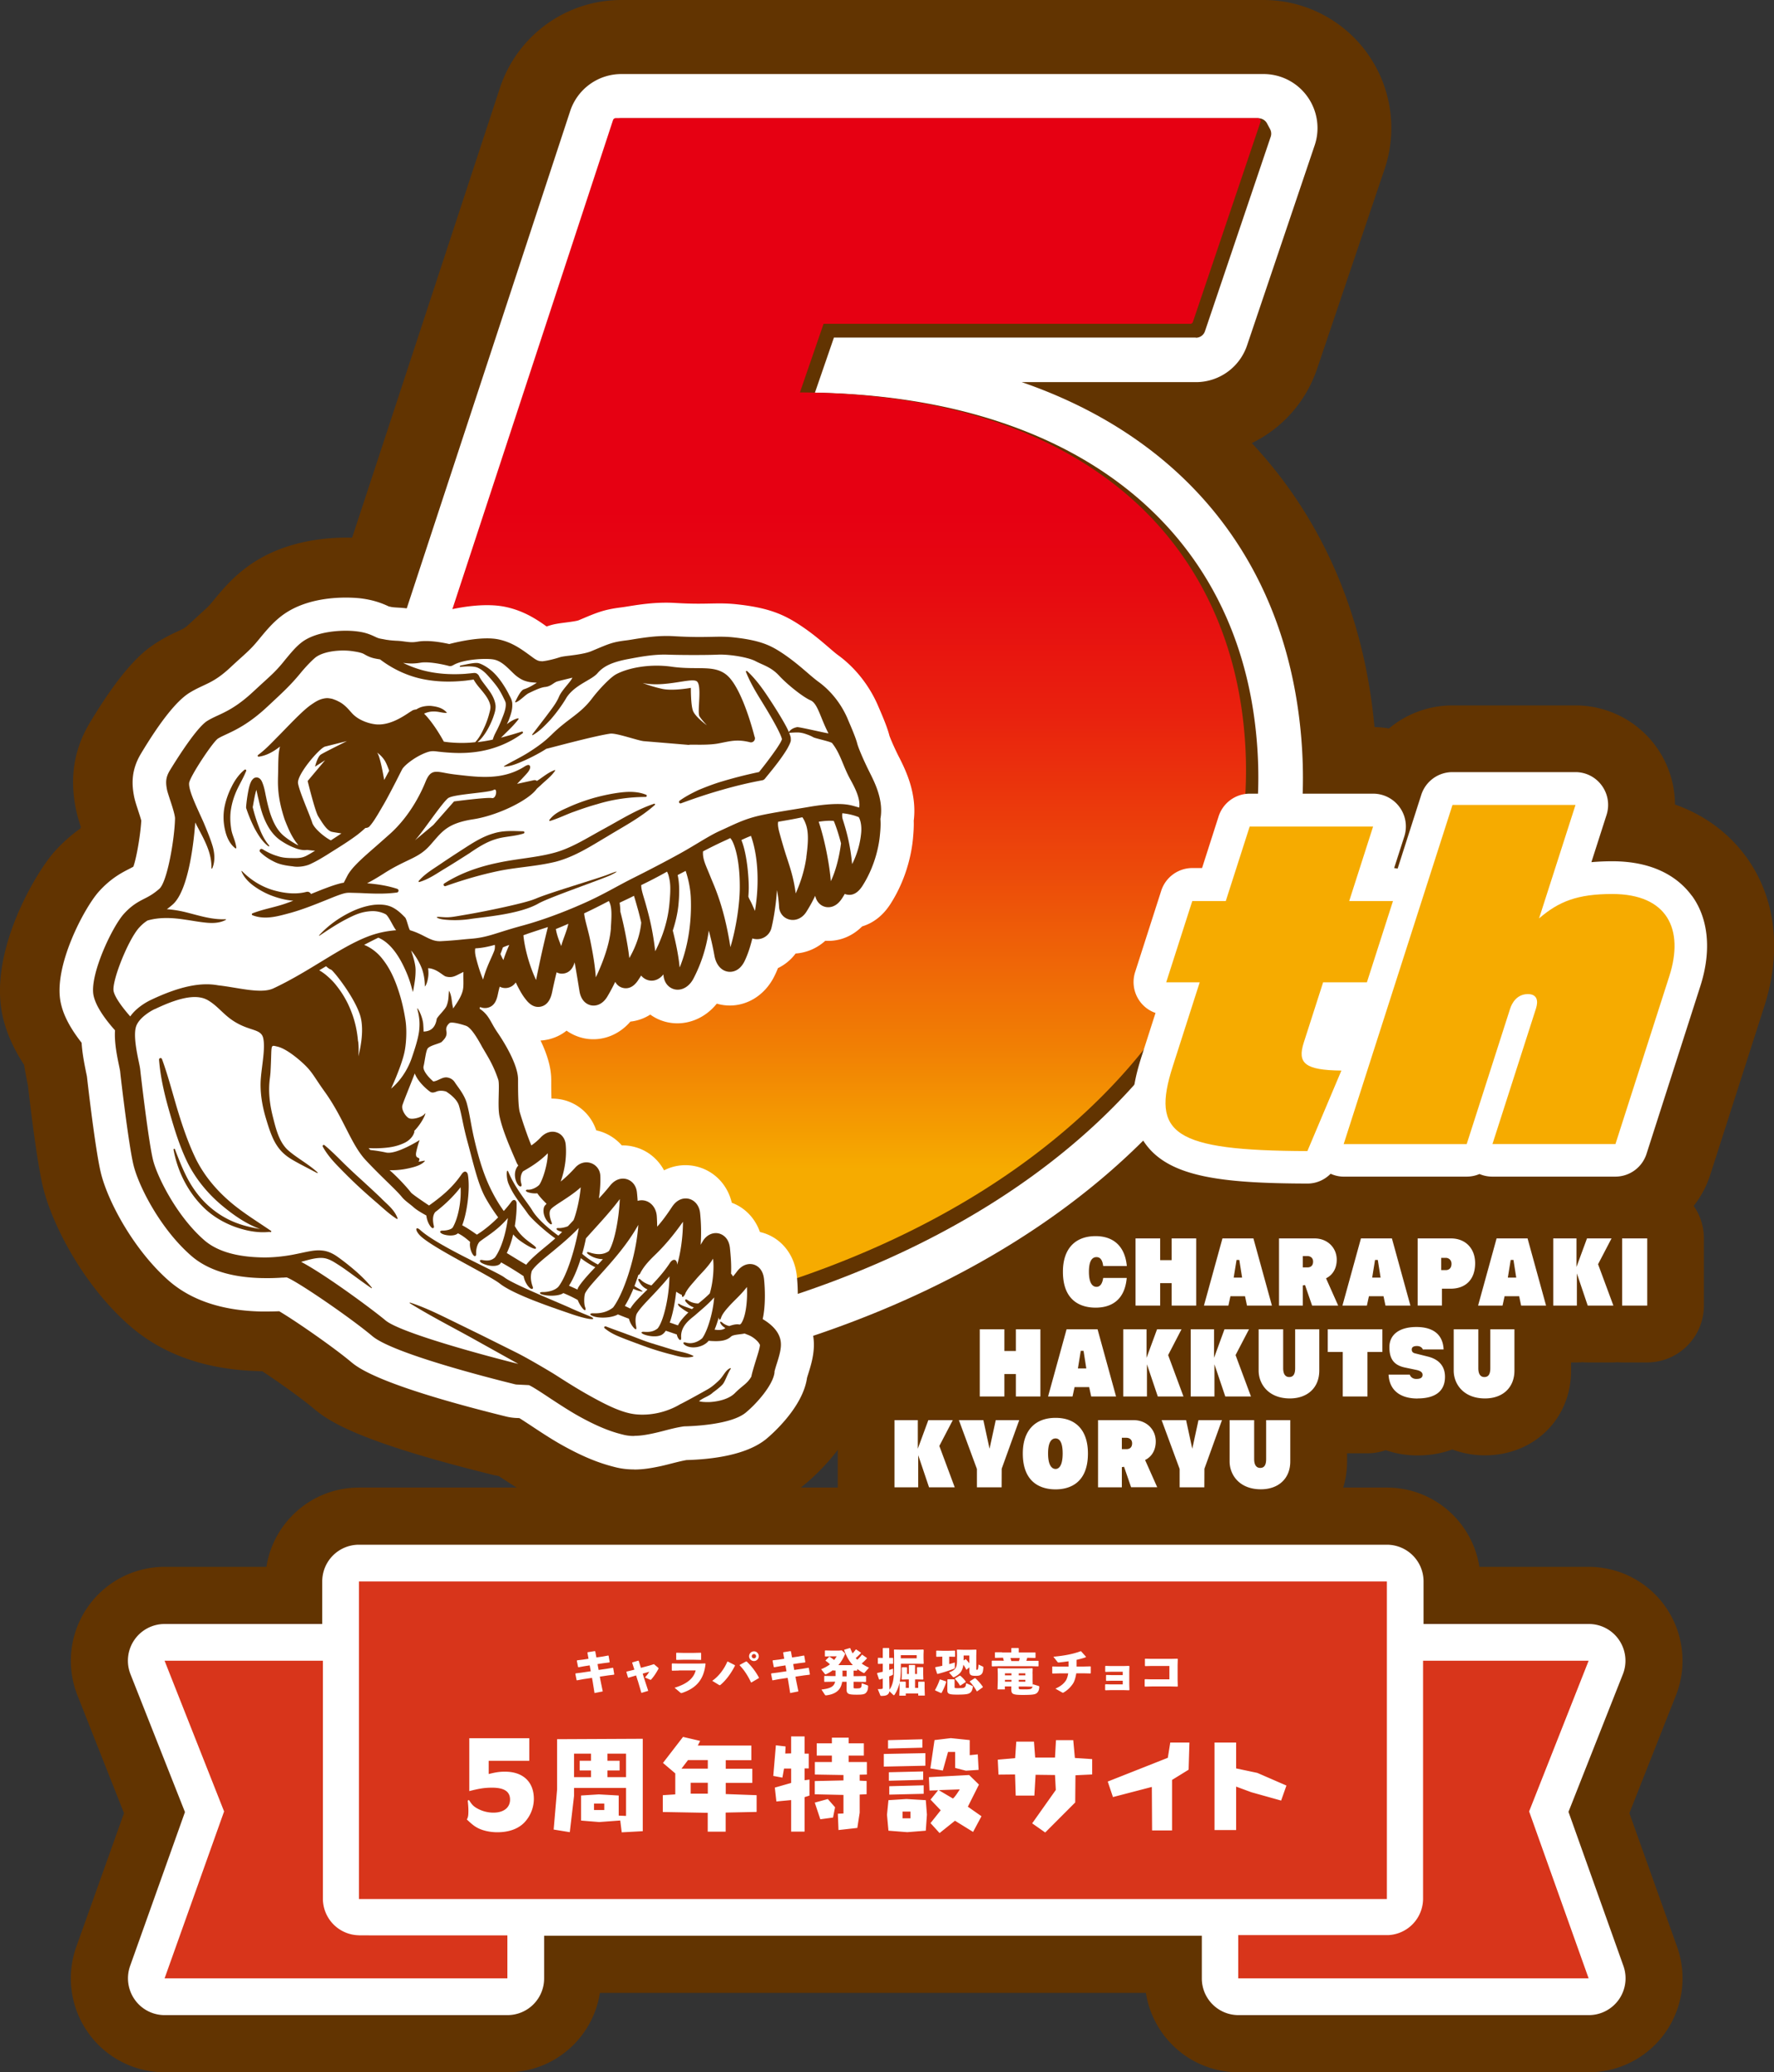 <svg xmlns="http://www.w3.org/2000/svg" width="490" height="572" fill="none"><rect width="100%" height="100%" fill="#333333" stroke="none"/><g clip-path="url(#a)"><path fill="#623401" d="m450.056 500.477 12.856-32.516a25.958 25.958 0 0 0-2.657-24.111 25.885 25.885 0 0 0-21.413-11.357h-30.217c-1.936-12.394-12.609-21.881-25.556-21.881H99.139c-12.925 0-23.62 9.487-25.556 21.881H45.46a25.886 25.886 0 0 0-21.413 11.357 25.955 25.955 0 0 0-2.657 24.111l12.857 32.516-13.172 36.888a25.93 25.93 0 0 0 3.22 23.638A25.863 25.863 0 0 0 45.46 572h94.681c12.924 0 23.62-9.487 25.556-21.903h150.814C318.448 562.491 329.12 572 342.067 572h96.775a25.864 25.864 0 0 0 21.166-10.997c4.841-6.895 6.057-15.706 3.22-23.638l-13.172-36.888Z"/><path fill="#BE3E1F" d="M383.071 436.526H99.141v87.657h283.93v-87.657Z"/><path fill="#BE3E1F" d="M383.071 436.526H99.141v87.657h283.93v-87.657Z"/><path fill="#BE3E1F" d="M89.164 534.211v-75.804H45.437l16.46 41.597-16.46 46.082h94.704v-11.875H89.164Zm303.927-75.804v75.736h-51.044v11.943h96.775l-16.437-46.082 16.437-41.597h-45.731Z"/><path fill="#623401" d="M454.985 326.133h-6.935c-.54 0-1.103.022-1.621.09-.428-.045-.855-.09-1.306-.09h-6.755c-.495 0-.968 0-1.441.067a15.548 15.548 0 0 0-1.463-.067h-6.44c-1.238 0-2.454.158-3.602.428-1.126-.248-2.275-.428-3.468-.428h-8.556c-1.959 0-3.828.383-5.584 1.059a23.754 23.754 0 0 0-7.025-1.059h-9.209c-1.239 0-2.455.158-3.626.428-1.125-.248-2.274-.428-3.467-.428h-8.556c-2.027 0-3.941.428-5.742 1.127a22.64 22.64 0 0 0-7.048-1.127h-9.839c-1.239 0-2.455.158-3.603.428-1.126-.248-2.274-.428-3.467-.428h-8.557c-1.215 0-2.409.18-3.557.451a15.489 15.489 0 0 0-3.693-.451h-6.8c-.54 0-1.058.022-1.576.067a18.598 18.598 0 0 0-1.599-.067h-6.777a15.95 15.95 0 0 0-3.603.428 26.586 26.586 0 0 0-7.452-1.059c-14.321 0-24.723 10.726-24.723 25.531v.203c-.158 0-.316-.023-.473-.023h-6.778c-8.668 0-15.693 7.031-15.693 15.706v9.419a14.974 14.974 0 0 0-1.419-.067h-6.44c-8.668 0-15.694 7.03-15.694 15.706v18.545c0 8.676 7.026 15.706 15.694 15.706h6.553c.517 0 1.013 0 1.508-.067.496.045.991.067 1.486.067h7.093c1.013 0 2.004-.135 2.972-.315 1.013.203 2.049.315 3.13.315h6.845c1.981 0 3.873-.383 5.606-1.059 2.815 1.037 5.922 1.623 9.277 1.623 2.747 0 5.359-.383 7.746-1.104 1.283.338 2.612.54 3.985.54h6.575c.428 0 .855 0 1.283-.045.428.045.856.045 1.284.045h7.25c1.013 0 2.004-.135 2.995-.315a16.06 16.06 0 0 0 3.152.315h6.845c2.161 0 4.233-.45 6.102-1.239 2.904 1.149 6.102 1.78 9.479 1.78 13.577 0 23.822-10.05 23.822-23.39v-2.231h5.607c1.779 0 3.49-.315 5.089-.856 2.679.924 5.606 1.442 8.758 1.442 3.648 0 6.845-.608 9.592-1.645a25.664 25.664 0 0 0 9.007 1.623c13.577 0 23.822-10.051 23.822-23.391v-2.253h1.576c.518 0 1.014 0 1.509-.068.495.045.991.068 1.486.068h7.093c.36 0 .72-.045 1.08-.068.428.045.879.068 1.306.068h6.935c8.669 0 15.694-7.031 15.694-15.706v-18.523c0-8.676-7.025-15.706-15.694-15.706h.045Z"/><path fill="#623401" d="M175.175 422.105c-2.769 0-5.877-.271-9.164-1.105-4.301-1.059-10.177-2.884-18.936-7.774-3.31-1.848-6.485-3.943-9.299-5.791-.721-.135-1.442-.27-2.095-.451-38.818-9.599-45.663-15.345-49.355-18.455-2.95-2.479-9.344-7.03-13.87-10.027-.406 0-.81 0-1.216-.046-14.433-.405-26.322-4.596-35.396-12.506-12.609-10.996-21.21-27.378-23.89-37.947-1.733-6.895-3.737-23.953-4.233-28.415l-.067-.293c-.293-1.42-.676-3.245-.991-5.363-3.017-4.597-4.999-9.126-5.99-13.723-3.805-17.802 9.435-39.682 14.434-45.203a43.265 43.265 0 0 1 7.137-6.355c0-.157.045-.293.068-.45-.495-1.51-.99-3.11-1.374-5.025-1.733-8.699-.473-16.45 3.896-23.706 10.02-16.675 15.739-20.348 18.486-22.106 2.409-1.555 4.593-2.546 6.034-3.222 1.464-.676 1.734-.789 3.085-2.051 1.17-1.081 2.184-2.005 3.062-2.817 1.981-1.802 2.184-2.005 2.792-2.726l.54-.654c2.207-2.659 4.931-5.994 8.894-9.013 13.217-10.14 30.69-8.563 34.067-8.135 3.603.451 6.778 1.239 9.998 2.501a45.6 45.6 0 0 1 1.869.158c3.039-.315 6.304-.248 9.794.18 6.125-1.126 13.262-1.645 19.95-.157 4.3.946 7.903 2.433 10.852 4.011.226-.023.451-.045.698-.09 4.774-2.006 8.219-3.29 14.523-4.079a35.271 35.271 0 0 0 1.757-.27c3.783-.586 9.502-1.488 16.392-1.082 3.94.225 6.147.18 8.308.135 2.59-.045 5.494-.113 9.277.293 12.204 1.307 18.733 4.281 25.308 8.676 3.986 2.659 7.025 5.273 9.254 7.188.563.473 1.059.924 1.532 1.284 6.912 5.003 12.766 12.349 16.324 20.574l.203.45c1.621 3.696 2.747 6.513 3.535 9.284.292.699.923 2.119 1.688 3.673l.135.271c1.959 3.898 6.755 13.475 5.72 25.441 0 2.073-.136 3.966-.293 5.656-.45 5.137-2.184 15.187-8.669 25.395-3.4 5.363-8.016 9.374-13.24 11.808-3.85 2.929-8.286 4.867-12.969 5.679a29.172 29.172 0 0 1-5.697 2.501c-.09.067-.157.135-.247.203-5.224 9.193-14.186 14.872-24.16 15.503-6.395 4.236-14.208 5.949-22.021 4.439-.338-.068-.676-.135-1.036-.225a29.292 29.292 0 0 1-2.679 1.622c.292.203.608.383.9.586.451.113.901.225 1.351.361a28.88 28.88 0 0 1 8.917 4.281c2.476.023 4.841.27 7.272.856 8.174 2.006 14.951 7.414 18.914 14.602a29.659 29.659 0 0 1 6.35 6.535c8.173 4.665 13.78 13.137 14.906 23.075.135 1.149.27 2.749.36 4.642a31.854 31.854 0 0 1 4.3 12.957c.766 7.098-1.058 12.912-2.116 16.359-2.567 13.115-13.375 22.917-16.775 25.711-2.679 2.209-10.627 8.766-30.667 9.577-.518.136-1.193.293-1.756.451-1.711.451-3.333.856-4.886 1.149-1.892.383-5.382 1.082-9.727 1.082l-.068.113Zm64.284-45.677v.046-.046Zm0-.045v.045-.045Zm-58.745-22.173v.023-.023Zm-59.556-11.267c1.509.631 3.896 1.442 6.935 2.411a29.454 29.454 0 0 1-3.084-4.98c-1.306-1.329-2.477-2.817-3.535-4.439-.743-1.149-1.486-2.321-2.229-3.831-2.725-5.363-5.247-13.52-5.967-15.886-1.261-4.236-1.666-8.586-1.779-13.047l-.135-.203c-.18-.248-.338-.496-.495-.744a28.619 28.619 0 0 1-10.2-20.753c-.226-5.228.72-9.419 1.441-11.943l.067-1.397a28.69 28.69 0 0 1 18.193-25.148 26.718 26.718 0 0 1 1.554-1.037 28.556 28.556 0 0 1 18.666-8.765c5.089-4.395 11.664-7.008 18.711-7.008h.023c2.161 0 4.278.247 6.327.698a28.586 28.586 0 0 1 11.573-12.641c3.625-2.231 7.633-3.628 11.754-4.102a27.38 27.38 0 0 1 2.927-2.659c-2.094 0-4.616-.09-7.678-.27-.743-.045-2.725.27-4.143.496-.901.135-1.734.27-2.545.383-.202.09-.405.18-.63.27l-1.464.609c-4.886 2.028-9.569 2.816-13.622 3.335-2.229.631-5.381 1.352-8.736 1.712a26.48 26.48 0 0 1-3.535.158c-6.733-.023-12.835-1.825-18.599-5.476a28.532 28.532 0 0 1-13.442.045c-4.256.406-7.408.068-9.885-.27a97.13 97.13 0 0 1-3.152-.248c-1.171-.113-2.364-.315-3.31-.473a3.229 3.229 0 0 1-.45-.09l-.631-.113c-.45-.09-.9-.18-1.306-.248-1.689 1.758-3.242 3.155-4.773 4.529a275.03 275.03 0 0 0-2.455 2.254c-4.435 4.146-8.443 6.918-11.708 8.856a30.77 30.77 0 0 1 .135 3.56c-.157 9.036-1.981 31.322-15.311 42.814-1.216 1.037-2.364 1.961-3.445 2.727a28.651 28.651 0 0 1 2.252 13.678c.112.654.292 1.465.383 1.938l.067.36c.248 1.172.54 2.659.743 4.417.495 4.597 2.117 17.396 2.882 21.25.653 1.69 2.5 5.002 4.48 7.391.316 0 .699.045 1.127.045h.563a47.45 47.45 0 0 0 2.86-.09h.427c1.373-.068 2.454-.091 3.22-.068.608 0 1.238.045 1.846.09 12.249 1.059 30.24 14.557 39.156 21.858l-.068.045ZM7.608 298.529s.023.225.046.36c-.023-.225-.045-.36-.045-.36Zm141.313-84.367h.203-.203Zm-.045 0h.045-.045Zm-28.145-5.859s-.225.045-.338.045c.113 0 .225-.022.338-.045Zm140.794-9.937c.068.225.113.45.18.676-.045-.203-.112-.428-.18-.676Zm-152.796-33.553-6.101 13.723 5.944-12.867.157-.856Zm3.581-8.022-.563 2.028 2.927-6.31c-.135-.067-.248-.112-.383-.18l-1.981 4.439v.023Zm-1.532-5.589c-.135-.022-.247-.045-.36-.067 0 0 .135.022.338.067h.022Zm371.455 85.224c-3.175-4.372-9.299-10.749-19.589-14.355a27.471 27.471 0 0 0-27.47-27.356h-33.977a27.366 27.366 0 0 0-17.54 6.355c-1.441-.225-2.882-.383-4.369-.383h-34.089a27.474 27.474 0 0 0-26.164 19.086l-1.284 4.034a27.551 27.551 0 0 0-14.568 16.517l-7.205 22.444a27.516 27.516 0 0 0 2.229 21.925l-.428 1.33c-1.958 6.106-7.925 24.697 3.693 40.673 12.384 17.058 34.315 18.501 59.601 18.568h.09c3.445 0 6.777-.721 9.884-1.915h34.09c1.194 0 2.387-.068 3.558-.226 1.171.158 2.364.226 3.557.226h33.977a27.475 27.475 0 0 0 26.164-19.086l14.884-46.353c4.976-15.48 3.197-30.195-4.999-41.439l-.045-.045Z"/><path fill="#623401" d="m363.774 101.876 18.666-55.208a35.397 35.397 0 0 0-4.751-31.93A35.299 35.299 0 0 0 348.981 0H171.62c-15.266 0-28.776 9.802-33.55 24.314L83.76 189.487a35.144 35.144 0 0 0-1.665 8.451l-8.647 117.694a35.27 35.27 0 0 0 13.668 30.579l60.321 46.532a35.353 35.353 0 0 0 21.571 7.346c2.094 0 4.21-.18 6.304-.563l43.93-7.977a35.747 35.747 0 0 0 4.075-.992c106.119-32.674 167.206-109.785 155.588-196.45-3.828-28.483-15.334-52.775-33.144-71.793a35.37 35.37 0 0 0 18.013-20.461v.023Z"/><path fill="#fff" d="M169.006 379.673a14.861 14.861 0 0 1-9.097-3.109l-60.32-46.533a14.955 14.955 0 0 1-5.765-12.912l8.646-117.694c.09-1.217.338-2.411.698-3.583l54.31-165.15a14.887 14.887 0 0 1 14.162-10.254h177.361a14.89 14.89 0 0 1 12.114 6.22c2.792 3.898 3.558 8.923 2.004 13.475L344.453 95.34a14.902 14.902 0 0 1-14.118 10.14h-48.117c43.029 14.827 70.476 46.735 76.465 91.375 10.223 76.232-45.257 144.622-141.357 174.209-.563.181-1.148.316-1.734.429l-43.929 7.977c-.878.157-1.779.247-2.657.247v-.045Z"/><path fill="#623401" d="M330.313 93.223a2.635 2.635 0 0 0 2.522-1.826l18.148-53.653a2.677 2.677 0 0 0-.18-2.118l-.833-1.555a2.676 2.676 0 0 0-2.364-1.42h-176.01a2.694 2.694 0 0 0-2.545 1.826L114.742 199.65a3.234 3.234 0 0 0-.135.631l-8.646 117.695a2.671 2.671 0 0 0 1.036 2.321l60.321 46.532a2.667 2.667 0 0 0 1.621.563c.158 0 .315 0 .473-.045l43.929-7.977s.203-.045.315-.067c90.066-27.739 142.213-90.879 132.824-160.87-7.43-55.41-52.688-88.873-121.385-90.045l5.246-15.21h99.927l.045.045Z"/><path fill="url(#b)" d="M328.759 89.392a.77.77 0 0 0 .743-.54l18.666-55.209a.71.71 0 0 0-.113-.698c-.157-.203-.382-.338-.63-.338H170.064a.8.8 0 0 0-.743.54l-54.354 165.377-8.647 117.694c0 .27.09.518.316.676l60.321 46.532a.745.745 0 0 0 .473.158h.135l43.929-7.977s.068 0 .09-.022c89.142-27.447 140.772-89.775 131.518-158.819-3.558-26.523-16.122-48.628-36.364-63.884-21.39-16.134-50.256-24.381-85.787-24.562l6.53-18.95h101.278v.022Z"/><path fill="#fff" d="M386.333 281.651c0 7.797-6.327 14.129-14.118 14.129-7.79 0-14.117-6.332-14.117-14.129s6.327-14.129 14.117-14.129c7.791 0 14.118 6.332 14.118 14.129Z"/><path fill="#fff" d="M467.325 247.287c-3.175-4.349-9.57-9.555-21.999-9.555a66.2 66.2 0 0 0-5.764.248l4.188-13.047a9.031 9.031 0 0 0-1.306-8.089 8.99 8.99 0 0 0-7.295-3.719h-33.977a9.043 9.043 0 0 0-8.601 6.265l-6.53 20.371c-.315-.046-.631-.136-.968-.136l2.814-8.743a9.031 9.031 0 0 0-1.306-8.089 9.021 9.021 0 0 0-7.295-3.719h-34.09a9.044 9.044 0 0 0-8.601 6.265l-4.571 14.264h-2.679a9.043 9.043 0 0 0-8.601 6.264l-7.206 22.444a9.034 9.034 0 0 0 1.306 8.09 8.94 8.94 0 0 0 4.323 3.199l-3.827 11.943c-2.5 7.797-4.346 16.766 1.035 24.179 6.62 9.126 20.828 10.907 44.74 10.974h.023c2.454 0 4.728-1.014 6.394-2.704 1.126.496 2.32.789 3.581.789h33.977a8.962 8.962 0 0 0 3.557-.721 9.05 9.05 0 0 0 3.558.721h33.977a9.044 9.044 0 0 0 8.601-6.265l14.883-46.352c3.108-9.712 2.275-18.568-2.341-24.922v.045Zm-96.685 39.164h-.586l2.027-6.287h1.013l-2.026 6.354c-.136 0-.271-.045-.406-.045l-.022-.022ZM175.178 405.61c-1.599 0-3.355-.158-5.156-.609-3.513-.878-7.881-2.253-14.883-6.174-2.815-1.577-5.765-3.515-8.377-5.25-1.035-.676-2.319-1.533-3.309-2.141l-1.059-.045a15.127 15.127 0 0 1-2.657-.406c-35.193-8.698-40.934-13.52-42.826-15.097-4.728-3.966-15.31-11.312-19.791-13.949a81.81 81.81 0 0 1-4.256.068h-.968c-10.605-.271-19.072-3.11-25.219-8.45-9.389-8.203-16.662-21.34-18.756-29.565-1.53-6.061-3.625-24.404-3.918-26.905l-.225-1.082c-.517-2.546-1.058-5.318-1.238-8.18-4.66-5.904-5.449-9.667-5.764-11.041-2.14-9.983 6.53-26.252 10.537-30.691 3.288-3.651 6.328-5.206 8.309-6.22.518-.27.878-.451 1.216-.653.99-2.84 2.004-9.284 2.184-12.709-.203-.812-.676-2.186-.9-2.907-.451-1.375-.811-2.456-1.059-3.606-.653-3.29-.946-7.278 1.869-11.965 5.314-8.856 9.772-14.467 13.24-16.698 1.463-.924 2.882-1.577 4.03-2.118 2.026-.946 4.143-1.915 7.43-4.98a157.627 157.627 0 0 1 2.905-2.659c2.071-1.87 3.017-2.749 4.435-4.439l.564-.676c1.913-2.321 3.737-4.529 6.191-6.422 8.286-6.355 20.603-5.025 21.976-4.868 2.792.361 5.067.992 7.566 2.164l.157.067s.361.068.766.158l.518.068c.495.045.901.067 1.283.09a33.74 33.74 0 0 1 2.342.202c.63.091 1.081.158 1.486.181v-.045c2.815-.474 6.192-.383 10.042.315 4.256-.969 10.718-1.96 15.942-.811 4.953 1.082 8.511 3.448 11.168 5.363.203-.068.383-.113.495-.158 1.554-.518 2.927-.698 4.526-.901.991-.135 3.04-.383 3.783-.631l1.283-.541c4.008-1.69 5.967-2.456 10.403-3.019a57.236 57.236 0 0 0 2.251-.338c3.265-.519 7.746-1.217 12.88-.902 4.593.271 7.273.203 9.637.158 2.296-.045 4.435-.09 7.182.203 8.939.946 13.195 2.839 17.901 5.994 3.152 2.095 5.652 4.259 7.678 5.994.901.766 1.711 1.487 2.454 2.028 4.706 3.402 8.624 8.337 11.033 13.881l.203.473c1.463 3.38 2.477 5.881 2.995 7.932.18.541 1.238 3.11 2.611 5.814l.158.293c1.621 3.244 4.886 9.734 3.94 17.328.068 1.983-.112 3.763-.202 4.845-.27 2.997-1.374 10.523-6.17 18.05-2.229 3.515-5.043 5.43-7.88 6.286-2.792 2.795-6.418 4.214-10.178 3.966-2.296 2.074-5.178 3.313-8.196 3.516a13.257 13.257 0 0 1-4.886 4.033c-.27.699-.563 1.375-.878 2.006-2.747 5.746-8.286 8.968-14.095 8.202a13.12 13.12 0 0 1-1.914-.405c-3.287 4.101-8.331 6.151-13.307 5.205a12.622 12.622 0 0 1-5.066-2.186 12.627 12.627 0 0 1-5.494 1.938c-3.198 3.741-7.926 5.543-12.632 4.642a13.04 13.04 0 0 1-4.999-2.141c-1.756 1.42-3.602 2.073-4.976 2.411-.63.136-1.373.271-2.206.316 1.689 3.493 2.949 7.301 2.949 10.816v.563c0 .879 0 2.997.068 4.642 1.486 0 2.972.203 4.413.699 3.828 1.329 6.688 4.281 7.948 8.067a14.22 14.22 0 0 1 1.599.451 13.095 13.095 0 0 1 5.472 3.718c1.283-.045 2.544.135 3.805.496 3.422.969 6.214 3.312 7.858 6.377a12.94 12.94 0 0 1 8.962-1.059c4.908 1.194 8.578 5.025 9.749 10.005 3.648 1.352 6.44 4.281 7.768 8.067.18.045.36.09.518.135 5.291 1.442 8.984 5.971 9.66 11.83.112.992.427 4.304.225 8.18 2.522 2.704 4.053 5.881 4.413 9.307.405 3.718-.631 7.03-1.464 9.712-.112.338-.225.721-.337 1.081-1.171 8.36-10.178 15.977-11.191 16.833-5.426 4.484-14.861 5.679-22.088 5.881-1.171.203-2.545.541-3.963.902-1.396.36-2.725.698-3.986.946-1.486.293-3.805.766-6.529.766l.022-.022Zm-30.532-38.488 2.454.135c4.233.226 7.363 2.276 13.015 5.994 2.251 1.487 4.818 3.177 6.867 4.327 4.683 2.614 7.115 3.335 8.376 3.673.405-.045 1.081-.181 1.531-.271.856-.18 1.757-.405 2.68-.653 2.094-.541 4.706-1.217 7.543-1.578.427-.045.855-.09 1.306-.09 2.994-.067 6.822-.518 8.556-.991a21.152 21.152 0 0 0 2.139-2.434c.045-.225.112-.451.157-.676-.112-.09-.202-.203-.292-.293a11.276 11.276 0 0 1-1.869-2.163 12.656 12.656 0 0 1-2.342-.699 12.053 12.053 0 0 1-5.561-4.551 12.163 12.163 0 0 1-7.16-1.893 13.311 13.311 0 0 1-1.712-1.285 12.116 12.116 0 0 1-3.67-4.89c-1.463-.135-2.95-.518-4.323-1.216a12.22 12.22 0 0 1-5.629-5.701c-.09-.046-.203-.091-.293-.158a12.607 12.607 0 0 1-2.679-1.871 12.306 12.306 0 0 1-6.823-1.374c-.315-.18-.653-.361-.968-.586a12.23 12.23 0 0 1-4.481-5.16 12.083 12.083 0 0 1-5.966-2.749c-1.689-1.443-2.95-2.93-4.324-4.71a12.688 12.688 0 0 1-2.229-4.687 12.206 12.206 0 0 1-3.602-3.605 26.484 26.484 0 0 1-1.329-2.254c-1.689-3.357-3.715-9.239-4.931-13.25-1.036-3.447-1.148-7.864-1.126-12.529-.36-.923-1.306-2.884-2.972-5.295a45.044 45.044 0 0 1-1.824-2.907c-3.49-2.073-5.854-5.791-6.034-9.96-.158-3.628.721-6.377 1.171-7.842l.067-.225c.113-.856.226-2.794.271-3.673a12.156 12.156 0 0 1 9.704-11.267 12.23 12.23 0 0 1 4.143-2.749c2.499-3.741 6.958-5.881 11.573-5.318.856.113 1.667.293 2.455.541a11.656 11.656 0 0 1 1.936-.902 12.158 12.158 0 0 1 10.898-6.737c3.715 0 7.115 1.69 9.367 4.416.698-.135 1.531-.18 2.161-.202 1.959 0 3.828.473 5.494 1.307a12.405 12.405 0 0 1 2.747-.091c.676.045 1.351.158 1.982.316v-.271c-.068-1.442-.496-3.56-1.036-5.182a12.203 12.203 0 0 1 5.449-14.399l.428-.271a12.202 12.202 0 0 1 10.38-1.149c.563.18 1.081.428 1.599.676a12.131 12.131 0 0 1 8.038-9.419c1.869-.631 3.49-1.037 5.269-1.285a12.189 12.189 0 0 1 10.335 3.561c.72-.248 1.463-.428 2.251-.541a12.387 12.387 0 0 1 2.882-.068l-.135-.248c-1.058-2.095-3.602-7.368-4.458-10.793-.135-.428-.72-1.871-1.689-4.101l-.225-.541c-.788-1.803-2.026-3.155-2.949-3.809-1.396-1.014-2.68-2.118-4.031-3.289-1.666-1.443-3.4-2.93-5.336-4.214-1.644-1.082-2.319-1.533-6.98-2.028-1.126-.113-2.117-.113-4.076-.068-2.544.068-6.012.135-11.573-.203-2.522-.158-5.134.271-7.678.654-1.058.157-2.072.315-3.017.45-.871.106-2.207.541-4.008 1.307l-1.419.609c-3.535 1.464-7.43 1.96-10.02 2.298-.225.023-.45.045-.63.09-1.464.451-4.211 1.217-7.115 1.51a11.77 11.77 0 0 1-1.779.068c-2.319 0-6.305-.383-10.988-3.718l-1.148-.834c-1.059-.766-2.162-1.577-2.68-1.78-1.103-.045-4.188.315-7.34 1.194a12.271 12.271 0 0 1-6.125.113c-1.936-.474-3.174-.586-3.602-.586-3.693.586-5.922.293-8.511-.068h-.518c-.698-.067-1.464-.112-2.454-.225a33.797 33.797 0 0 1-2.139-.316c-.091 0-.181-.022-.271-.045l-.72-.135c-2.635-.473-4.053-1.014-5.877-1.87l-.36-.158h-.113c-1.328-.158-3.4.045-4.435.338-.473.518-1.261 1.465-1.914 2.276l-.586.721c-2.522 3.065-4.436 4.777-6.845 6.986-.765.698-1.621 1.464-2.634 2.411-6.125 5.723-10.966 7.932-13.848 9.284a8.77 8.77 0 0 0-.45.202c-1.036 1.262-2.725 3.719-4.188 5.972 1.013 3.132 1.711 5.904 1.666 8.743 0 .924-.518 22.804-9.592 30.624-3.062 2.659-5.494 3.898-7.115 4.709-.675.346-1.118.631-1.328.857-1.126 1.442-3.423 6.512-4.301 9.576.585.812 1.486 1.916 2.59 3.088 2.656 2.816 3.805 6.76 3.107 10.568-.068 1.014.585 4.214.833 5.431l.067.338c.248 1.216.428 2.208.496 2.816.495 4.552 2.454 20.258 3.332 23.796.856 3.335 5.426 12.191 11.146 17.193.99.879 3.647 2.344 10.11 2.479h.742c1.531 0 2.792-.067 3.738-.112h.405c.901-.068 1.644-.091 2.14-.068.27 0 .517 0 .788.045 8.06.699 28.865 17.193 31.657 19.447 2.928 1.757 15.649 5.949 32.401 10.14h-.067Zm-32.288-10.028c.135.113.225.181.225.181-.068-.068-.135-.113-.225-.181Zm46.586-11.672c.292.067.608.135.923.203a6.782 6.782 0 0 1-.923-.203Zm-40.935-153.298h-.112.112Z"/><path fill="#623401" d="M237.412 214.342c-1.441-2.907-3.107-6.647-3.535-8.315-.405-1.667-2.004-5.228-2.566-6.512-1.802-4.146-4.616-7.143-6.981-8.856-2.499-1.803-5.561-4.957-9.749-7.751-2.905-1.938-5.179-3.245-12.452-4.012-4.255-.45-6.822.248-16.234-.315-5.044-.293-9.502.744-12.902 1.172-3.31.405-3.918.788-8.601 2.749-3.017 1.262-7.948 1.442-9.006 1.803-.698.247-3.108.991-5.382 1.239-.855-.045-2.071.203-4.391-1.465-2.747-1.96-5.021-3.876-8.421-4.619-3.467-.766-9.547.405-13.082 1.397-1.598-.383-5.584-1.262-8.241-.789-1.981.338-2.837.226-5.133-.09-.924-.113-1.824-.113-3.31-.27-.496-.045-.968-.136-1.351-.203 0 0-.811-.158-.833-.158-1.712-.315-2.072-.518-3.108-1.014-1.283-.608-2.274-.924-3.94-1.127-3.67-.45-9.952.046-13.06 2.434-1.508 1.149-2.927 2.952-4.773 5.183-2.68 3.245-4.413 4.507-8.398 8.247-4.706 4.394-8.151 5.972-10.65 7.121-.969.451-1.825.834-2.545 1.307-2.544 1.622-8.894 11.943-9.367 12.709-.63 1.037-.72 1.577-.36 3.313.27 1.307 2.252 6.219 2.23 8.405-.069 3.515-1.622 18.41-5.36 21.632-1.959 1.69-3.332 2.389-4.683 3.087-1.554.789-3.017 1.555-4.819 3.538-3.107 3.448-8.556 15.909-7.678 19.988.676 3.177 4.661 7.616 6.125 9.194-.563 3.042.292 7.255.9 10.117.18.857.316 1.533.36 1.938.248 2.276 2.387 20.483 3.648 25.486 1.351 5.341 7.048 16.472 14.951 23.368 5.089 4.439 12.407 5.363 17.9 5.475h.136a81.483 81.483 0 0 0 5.11-.112c.744-.023 1.352-.068 1.735-.068 2.409.203 19.048 11.74 25.195 16.9 5.337 4.462 34.675 11.808 37.985 12.619.09 0 .181.023.271.046l3.49.18c1.621.09 8.894 5.611 14.568 8.788 6.777 3.786 10.29 4.574 11.888 4.98 2.207.563 4.571.09 6.372-.27 2.77-.564 6.012-1.668 9.345-2.074 0 0 11.821-.202 15.356-3.109 3.197-2.637 6.642-7.053 6.89-9.149-.023-.428.45-1.96.765-2.974.586-1.848 1.126-3.583.991-4.8-.203-1.803-2.116-3.245-3.422-4.011-1.577-.856-1.757-1.307-2.072-1.532 1.193-2.862 1.238-8.361.856-11.876-.18-1.69-1.104-2.005-2.207-.563-2.229 2.952-4.706 4.98-6.282 6.985-.09.113-.113.203-.18.316.338-1.825.563-3.673.585-5.363.045-1.555-.585-1.51-1.238-.924.405-2.749.338-5.251-.068-9.059-.202-1.938-1.441-1.757-2.071-.586-1.937 3.493-3.918 5.206-5.742 7.572-.878 1.149-1.779 1.915-2.206 2.929-.338-.225-.383-.315-.676-.541 2.117-4.506 3.333-10.906 2.477-19.041-.135-1.239-1.171-2.141-2.387-.315-3.535 5.363-5.291 6.805-8.128 9.644-.676.676-1.486 1.442-2.162 2.231.766-3.786.968-6.647.721-10.726-.113-1.735-1.711-2.524-2.837-.27-.698 1.374-1.937 3.177-3.625 5.227 1.103-4.304 1.463-7.571.99-11.447-.135-1.172-1.103-1.667-2.206-.27-2.41 2.997-5.427 6.039-8.129 8.563-.045 0-.09-.068-.135-.09.09-.812.135-1.623.158-2.344.022-1.037-.293-1.668-.788-1.758.675-2.884 1.103-6.422.968-8.855-.045-.767-1.013-1.24-1.756-.406-3.153 3.448-5.134 4.89-7.701 6.445-.856-.744-1.554-1.533-2.589-2.885 1.486-2.321 2.882-7.008 2.499-11.56-.113-1.239-1.058-1.059-1.869-.202-1.824 1.96-4.12 3.357-5.854 4.304-.315-.474-.563-.902-.676-1.082-1.125-2.231-2.904-7.166-4.143-11.312-.675-2.276-.63-7.481-.63-9.96 0-2.479-2.274-7.098-5.089-11.222-2.319-3.38-2.319-4.912-4.661-6.152-.337-.18-.698-.27-1.058-.36-.09-1.916.518-3.2.901-4.552.36-1.262.495-3.786.608-6.017.765 2.006 1.666 3.944 2.319 4.89.923 1.307 1.148.902 1.554-.991.63-2.93 1.463-5.206 2.319-7.256.383.879.81 1.555 1.193 2.118.788 1.194 1.621 2.231 2.184.203.405-1.465 1.441-4.755 2.252-6.896.022.226.067.451.09.722.36 3.087 2.702 8.923 4.661 11.424 1.036 1.307 1.711 1.893 2.274-.834 1.081-5.137 1.824-7.774 2.972-12.303.383 1.172.878 2.389 1.666 3.943.788 1.578 1.216 1.307 1.531.338.698-2.14 1.599-4.98 2.432-7.008.473-1.126.811-2.253 1.081-3.267.113.406.225.811.338 1.262.292 1.081.608 2.388.9 3.831.991 4.754 1.622 8.653 2.342 13.227.338 2.096 1.441 1.893 2.274.518 2.342-3.898 4.751-9.396 5.652-14.602a162.973 162.973 0 0 1 1.396 9.645c.157 1.51.675 1.555 1.441.405 1.711-2.501 3.377-5.633 4.458-8.878.338 2.073.563 3.696.878 6.265.203 1.802 1.374 1.667 2.207.202 1.103-1.938 2.161-3.74 3.175-6.084.81 2.839 1.328 4.282 1.733 8.36.203 2.028 1.869 1.533 2.77-.203 2.702-5.182 4.728-12.01 4.3-21.204-.112-2.749-.81-6.016-1.643-8.495.27-.158.518-.293.743-.451.495 1.375 1.103 2.862 1.666 4.214.495 1.239 1.081 2.817 1.531 3.988 2.139 5.634 3.513 10.096 4.684 16.473.382 2.118 1.733 3.019 2.837.698 1.441-3.042 2.454-7.549 3.174-12.326.676 1.375 1.261 2.411 1.937 4.101.36.924 1.824.767 2.071-.293 1.171-4.844 2.95-16.607-.337-25.575 1.193-.406 2.026-.609 2.927-.722a411.539 411.539 0 0 0 2.184 7.121c1.193 3.763 2.792 8.202 3.107 13.904.068.991 1.283 1.216 2.072 0 2.454-3.809 4.323-8.338 5.021-13.25.27-1.848.337-3.403.292-4.778 1.667 6.332 2.229 12.462 2.455 14.242.18 1.374 1.103 1.487 2.049.113 1.553-2.321 2.657-5.206 3.445-8.406.247 1.623.45 3.245.54 4.845.045.992.495 1.916 1.756-.067 2.905-4.575 4.053-9.555 4.301-12.507.09-1.036.27-2.884.09-4.461.968-4.417-1.441-8.969-2.747-11.583l-.023.09Z"/><path fill="#623401" d="M175.154 396.371c-.945 0-1.936-.09-2.927-.338-1.981-.496-5.741-1.42-12.609-5.273-2.522-1.42-5.336-3.267-7.813-4.89-2.026-1.352-4.773-3.155-5.719-3.538l-3.242-.157c-.203 0-.653-.068-.834-.136-7.768-1.915-33.616-8.562-39.155-13.227-6.057-5.093-20.715-15.12-23.642-16.202-.226 0-.518 0-.834.045h-.405c-1.328.09-3.175.181-5.269.135h-.202c-8.557-.157-15.199-2.23-19.725-6.196-8.466-7.391-14.388-18.996-15.874-24.878-1.306-5.205-3.467-23.48-3.715-25.914-.022-.293-.135-.766-.248-1.352l-.067-.315c-.54-2.614-1.329-6.377-1.103-9.735-2.5-2.794-5.247-6.445-5.922-9.577-1.194-5.543 5.043-18.883 8.376-22.579 2.161-2.388 4.03-3.357 5.674-4.191 1.238-.631 2.41-1.239 4.098-2.704 2.23-1.915 4.256-14.061 4.346-19.447 0-.991-.946-3.876-1.419-5.273-.36-1.104-.653-2.028-.766-2.501-.427-2.096-.427-3.493.721-5.408.293-.473 6.935-11.515 10.29-13.678.923-.586 1.936-1.059 2.905-1.51 2.454-1.127 5.516-2.546 9.862-6.602 1.08-.992 1.981-1.826 2.792-2.569 2.184-1.983 3.512-3.178 5.359-5.408l.563-.699c1.643-1.983 3.062-3.718 4.683-4.957 4.053-3.11 11.326-3.516 15.221-3.02 1.869.225 3.175.608 4.818 1.375.991.473 1.171.563 2.41.766 0 0 1.058.203 1.081.203.112 0 .495.067.878.112.698.068 1.261.113 1.733.135.608.023 1.126.068 1.667.136 2.184.293 2.702.36 4.255.112 2.635-.45 6.035.068 8.692.654 2.544-.654 9.344-2.231 13.779-1.24 3.558.789 6.057 2.592 8.467 4.349l1.013.744c1.261.901 1.711.856 2.342.901h.202c1.734-.202 3.693-.766 4.594-1.059.607-.202 1.35-.315 2.724-.473 1.779-.225 4.458-.563 6.102-1.239l1.396-.586c3.558-1.487 4.616-1.938 7.971-2.366.788-.09 1.643-.225 2.544-.383 3.017-.473 6.755-1.059 10.898-.811 4.976.293 7.971.225 10.38.18 2.139-.045 3.85-.09 5.989.135 7.791.834 10.515 2.321 13.78 4.484 2.68 1.803 4.954 3.741 6.778 5.318 1.125.969 2.139 1.826 3.062 2.502 1.959 1.419 5.584 4.596 7.971 10.072l.202.496c.991 2.298 2.094 4.89 2.5 6.467.315 1.217 1.756 4.597 3.31 7.707l.157.315c1.441 2.885 3.85 7.662 2.927 12.754.135 1.668-.022 3.38-.135 4.462-.157 1.848-.968 7.955-4.773 13.949-1.306 2.073-2.837 2.884-4.549 2.433a2.549 2.549 0 0 1-.382-.135 20.86 20.86 0 0 1-.856 1.375c-1.711 2.546-3.715 2.388-4.503 2.208-1.419-.338-2.455-1.465-2.815-3.065a39.442 39.442 0 0 1-2.477 4.485c-1.103 1.712-2.949 2.523-4.705 2.05-1.599-.428-2.702-1.803-2.793-3.493a31.863 31.863 0 0 0-.585-4.619c-.338 5.408-1.306 9.577-1.509 10.411a4.074 4.074 0 0 1-3.715 3.132 4.105 4.105 0 0 1-1.576-.203c-.608 2.479-1.306 4.529-2.094 6.174-1.463 3.065-3.67 3.132-4.548 3.02-1.937-.248-3.378-1.916-3.828-4.439a82.958 82.958 0 0 0-1.554-6.918c-.675 4.709-2.071 9.081-4.21 13.205-1.148 2.23-3.152 3.425-5.111 3.042-1.374-.271-2.95-1.42-3.198-3.899 0-.067 0-.157-.022-.248-1.081 1.352-2.522 1.961-4.008 1.645a3.847 3.847 0 0 1-2.139-1.329c-.293.473-.608.946-.923 1.42-1.464 2.118-3.04 2.253-4.121 1.983-.72-.181-1.553-.631-2.116-1.668a50.557 50.557 0 0 1-2.184 4.079c-1.104 1.847-2.77 2.726-4.459 2.411-.81-.158-2.747-.857-3.242-3.989-.45-2.771-.856-5.295-1.328-7.887l-.09.293c-.744 2.299-2.275 2.749-3.13 2.817a2.946 2.946 0 0 1-1.757-.36 139.06 139.06 0 0 0-1.193 5.272c-.225 1.082-.765 3.628-3.107 4.192-2.252.518-3.67-1.262-4.346-2.141-.878-1.104-1.801-2.749-2.634-4.529a3.505 3.505 0 0 1-2.319 1.51 3.299 3.299 0 0 1-2.117-.338 30.303 30.303 0 0 0-.45 1.825c-.293 1.419-.743 3.538-2.95 4.011a3.3 3.3 0 0 1-2.026-.226l-.135.474c1.823 1.171 2.589 2.569 3.422 4.056.405.721.878 1.577 1.599 2.614 1.306 1.915 5.606 8.54 5.606 12.867v.54c0 2.051 0 6.873.496 8.563.968 3.245 2.206 6.76 3.174 9.104a16.233 16.233 0 0 0 2.545-2.163c1.306-1.42 2.994-1.961 4.503-1.42 1.396.473 2.319 1.758 2.454 3.403.316 3.65-.382 7.323-1.396 10.14 1.216-.969 2.477-2.141 4.076-3.898 1.148-1.262 2.814-1.713 4.323-1.172a3.82 3.82 0 0 1 2.544 3.402c.09 1.758-.045 4.011-.383 6.332a54.708 54.708 0 0 0 3.063-3.515c1.846-2.298 3.827-2.028 4.615-1.803 1.532.451 2.612 1.803 2.815 3.583.09.811.158 1.6.203 2.411a3.814 3.814 0 0 1 1.869-.09c1.913.383 3.287 2.141 3.422 4.349.068 1.014.09 1.938.113 2.862 1.17-1.307 2.409-2.907 4.075-5.431 1.734-2.636 3.85-2.456 4.683-2.253 1.667.406 2.883 1.938 3.085 3.876a50.62 50.62 0 0 1 .158 8.811c.157-.271.315-.541.495-.834.968-1.758 2.702-2.659 4.413-2.321.653.135 2.815.811 3.175 4.011.27 2.614.428 4.845.315 7.121.203.202.383.473.541.766.36-.428.72-.857 1.058-1.33 1.824-2.411 3.805-2.186 4.571-1.983.765.203 2.589 1.014 2.927 3.966.293 2.592.473 7.369-.36 11.109.022 0 .045.023.067.046 3.017 1.802 4.684 3.943 4.931 6.286.203 1.803-.427 3.831-1.103 5.972-.18.563-.54 1.735-.63 2.186v.27c-.428 3.47-4.909 8.563-7.949 11.064-4.008 3.313-14.523 3.741-16.999 3.786-1.824.248-3.693.721-5.494 1.194a68.913 68.913 0 0 1-3.49.834c-1.239.248-2.928.586-4.729.586l-.113.045Zm-31.883-20.078 3.355.158c1.599.09 3.355 1.172 8.421 4.484 2.387 1.578 5.089 3.358 7.431 4.665 6.192 3.447 9.434 4.259 10.988 4.642 1.756.428 3.692.045 5.246-.271.991-.202 2.049-.473 3.175-.766 1.936-.496 4.143-1.059 6.395-1.352h.315c5.201-.09 11.843-1.059 13.532-2.434 3.04-2.501 5.517-6.061 5.832-7.188.045-.743.315-1.69.878-3.515.383-1.239.946-3.042.878-3.651-.045-.225-.608-.969-2.004-1.802-1.283-.699-1.936-1.262-2.432-1.78-1.103-.812-1.373-2.164-.855-3.403.563-1.352.833-3.741.833-6.174-.428.45-.833.878-1.239 1.284-.833.834-1.553 1.577-2.116 2.276-.045.09-.113.18-.158.27a2.966 2.966 0 0 1-3.557 1.082c-1.284-.518-2.049-1.893-1.802-3.245.226-1.217.383-2.343.473-3.402a2.95 2.95 0 0 1-1.126-2.772c.158-1.082.248-2.096.248-3.268-.405.496-.811.969-1.193 1.398-.563.653-1.126 1.307-1.667 2.028-.337.45-.675.833-1.013 1.216-.36.406-.72.834-.81 1.06a2.91 2.91 0 0 1-1.824 1.667 2.937 2.937 0 0 1-2.454-.315 5.496 5.496 0 0 1-.766-.586 2.997 2.997 0 0 1-.991-3.696c1.194-2.546 2.477-6.647 2.477-12.596-1.756 2.276-3.107 3.605-4.706 5.182l-1.553 1.533c-.496.496-1.059 1.036-1.532 1.577a2.927 2.927 0 0 1-3.512.699 2.936 2.936 0 0 1-1.576-3.223c.36-1.802.585-3.357.698-4.935a27.717 27.717 0 0 1-1.306 1.623 2.94 2.94 0 0 1-3.603.743 2.969 2.969 0 0 1-1.508-3.357c.563-2.186.9-4.034 1.035-5.791-1.576 1.712-3.4 3.538-5.494 5.521-.923.856-2.296 1.059-3.4.45a5.107 5.107 0 0 1-.315-.18 2.943 2.943 0 0 1-1.373-2.794c.067-.631.112-1.24.135-1.803a2.233 2.233 0 0 1-.293-.361 2.863 2.863 0 0 1-.405-2.298 41.81 41.81 0 0 0 .563-2.997c-1.576 1.352-2.995 2.344-4.661 3.358a2.986 2.986 0 0 1-3.445-.271c-1.103-.924-1.937-1.915-3.017-3.312a2.955 2.955 0 0 1-.158-3.38c.743-1.15 1.441-3.065 1.824-5.206-1.148.812-2.252 1.442-3.152 1.938a2.915 2.915 0 0 1-3.873-.991 22.422 22.422 0 0 1-.833-1.375c-1.351-2.659-3.198-7.977-4.346-11.785-.698-2.344-.743-6.355-.743-10.276v-.54c0-1.397-1.599-5.206-4.571-9.555a31.556 31.556 0 0 1-1.869-3.087c-.788-1.419-.968-1.735-1.733-2.118-.068-.023-.316-.09-.406-.113-1.261-.315-2.184-1.419-2.229-2.726-.09-2.006.383-3.493.766-4.665.09-.27.157-.518.247-.788.271-.992.428-3.741.518-5.386a2.95 2.95 0 0 1 2.477-2.749 2.928 2.928 0 0 1 2.86 1.217c.337-.992.72-1.893 1.058-2.772a2.912 2.912 0 0 1 2.702-1.825c.63-.023 1.261.202 1.756.563.36-1.127.766-2.276 1.126-3.222a2.898 2.898 0 0 1 3.107-1.871 2.92 2.92 0 0 1 2.567 2.547l.09.721c.18 1.6 1.036 4.123 2.027 6.332.472-2.028.923-3.741 1.396-5.611l.72-2.817a2.954 2.954 0 0 1 2.747-2.231c.856 0 1.711.338 2.274.969.248-.653.473-1.284.721-1.87.36-.856.675-1.803.968-2.907a2.941 2.941 0 0 1 2.837-2.186c1.374-.09 2.499.902 2.837 2.186l.338 1.262c.315 1.127.63 2.501.946 3.988.63 2.997 1.103 5.656 1.553 8.338 1.419-3.11 2.454-6.31 2.95-9.126a2.949 2.949 0 0 1 2.904-2.434c1.531.068 2.657 1.014 2.905 2.434.203 1.126.405 2.298.563 3.447.405-.901.743-1.802 1.036-2.681a2.926 2.926 0 0 1 3.017-2.006 2.967 2.967 0 0 1 2.679 2.457c.045.293.09.563.135.833.158-.36.338-.721.496-1.104.495-1.149 1.666-1.893 2.904-1.78a2.962 2.962 0 0 1 2.635 2.141l.292 1.059c.226.766.428 1.487.608 2.231 1.712-4.732 2.387-9.78 2.139-15.391-.112-2.253-.698-5.273-1.486-7.684-.45-1.33.113-2.772 1.306-3.493l.653-.405a2.874 2.874 0 0 1 2.5-.271c.833.293 1.508.947 1.801 1.758a111.018 111.018 0 0 0 1.621 4.101c.383.924.788 2.006 1.148 2.997l.406 1.059c1.508 3.966 2.724 7.572 3.782 11.966.473-1.871.879-4.056 1.261-6.558a2.963 2.963 0 0 1 2.477-2.478 3 3 0 0 1 2.545.833c.743-5.566.923-12.934-1.194-18.68-.27-.744-.248-1.578.113-2.276a2.947 2.947 0 0 1 1.711-1.533c1.306-.45 2.319-.698 3.49-.856 1.419-.18 2.815.699 3.22 2.096a275.322 275.322 0 0 0 2.161 7.053l.316 1.014c.698 2.163 1.486 4.642 2.094 7.481 1.013-2.388 1.733-4.867 2.071-7.346.225-1.532.315-2.929.27-4.281a2.933 2.933 0 0 1 2.522-2.997 2.967 2.967 0 0 1 3.265 2.163 87.519 87.519 0 0 1 1.666 8.045 43.99 43.99 0 0 0 .586-2.051c.337-1.352 1.576-2.253 2.994-2.231a2.939 2.939 0 0 1 2.139 1.059c.811-2.276 1.261-4.461 1.419-6.106.09-1.082.248-2.659.112-3.854-.045-.315 0-.653.046-.969.698-3.245-1.126-6.895-2.342-9.329l-.158-.315c-1.126-2.276-3.197-6.693-3.76-8.901-.315-1.239-1.621-4.259-2.184-5.543l-.225-.496c-1.869-4.327-4.819-6.783-6.012-7.639-1.081-.789-2.229-1.758-3.445-2.794-1.801-1.533-3.828-3.29-6.215-4.89-2.431-1.623-4.188-2.794-11.123-3.538-1.778-.18-3.22-.158-5.246-.113-2.522.045-5.652.136-10.853-.18-3.512-.203-6.777.316-9.637.766-.968.158-1.869.293-2.724.406-2.545.315-3.063.541-6.44 1.938l-1.396.586c-2.387.991-5.404 1.374-7.61 1.645-.721.09-1.329.157-1.644.247-.45.158-3.175 1.06-5.922 1.352h-.428c-1.261 0-3.175 0-5.989-2.005l-1.058-.766c-2.184-1.6-3.896-2.839-6.26-3.358-2.612-.586-7.881.316-11.663 1.352a3.016 3.016 0 0 1-1.486.023c-2.973-.721-5.607-1.014-7.048-.766-2.432.405-3.625.248-6.012-.068a17.703 17.703 0 0 0-1.216-.09 27.237 27.237 0 0 1-2.004-.158c-.54-.045-1.058-.158-1.486-.225-.09 0-.247-.045-.338-.068l-.585-.09c-1.869-.338-2.544-.631-3.648-1.149-1.148-.541-1.846-.789-3.242-.947-3.535-.428-8.759.203-10.92 1.848-1.081.834-2.252 2.254-3.716 4.034l-.585.698c-2.094 2.547-3.715 3.989-5.944 6.017-.788.721-1.689 1.532-2.747 2.501-5.044 4.71-8.894 6.467-11.416 7.639-.833.383-1.621.744-2.184 1.104-1.396.947-5.99 7.684-8.421 11.74-.068.113-.135.203-.158.293 0-.022 0 .158.158.924.067.361.315 1.014.563 1.803.945 2.862 1.733 5.386 1.71 7.233 0 .181-.877 19.064-6.394 23.796-2.229 1.916-3.85 2.749-5.269 3.47-1.463.744-2.544 1.307-3.985 2.885-2.905 3.222-7.543 14.759-6.98 17.396.338 1.622 2.454 4.687 5.404 7.797.653.676.923 1.645.743 2.568-.473 2.524.383 6.58.878 8.991l.068.316c.18.834.292 1.51.337 1.915.248 2.254 2.365 20.281 3.58 25.081 1.306 5.182 6.913 15.683 14.028 21.88 3.468 3.019 8.85 4.619 16.01 4.732h.224c2.004.023 3.625-.068 4.841-.113h.406c.653-.045 1.17-.09 1.508-.067 4.21.36 22.967 14.174 27.02 17.599 3.377 2.839 21.345 8.202 36.656 11.988l-.045.022Z"/><path fill="#fff" d="M175.178 392.721c-.743 0-1.418-.068-2.049-.226-1.824-.45-5.269-1.307-11.708-4.912-2.409-1.352-5.156-3.155-7.588-4.755-4.053-2.681-6.215-4.078-7.273-4.124l-3.513-.18c-3.445-.834-32.648-8.135-37.827-12.506-5.877-4.935-22.809-16.833-25.579-17.058h-.135c-.427 0-.833 0-1.283.045h-.405a67.116 67.116 0 0 1-4.143.135h-.924c-7.835-.135-13.712-1.915-17.585-5.295-7.79-6.806-13.397-17.757-14.725-23.008-1.261-4.979-3.423-23.457-3.626-25.395-.044-.406-.18-1.037-.337-1.848-.608-2.929-1.464-7.098-.923-10.028l.067-.36-.248-.271c-1.238-1.306-5.313-5.813-5.944-8.855-.81-3.831 4.548-16.09 7.498-19.357 1.734-1.915 3.13-2.636 4.616-3.38 1.306-.676 2.792-1.42 4.84-3.177 4.234-3.651 5.563-19.965 5.608-22.151.022-1.623-.879-4.327-1.6-6.49-.314-.924-.562-1.667-.63-2.073-.315-1.6-.247-1.96.27-2.817 1.059-1.757 6.89-11.041 9.142-12.461.676-.428 1.441-.789 2.455-1.262 2.544-1.172 6.056-2.794 10.83-7.256a145.615 145.615 0 0 1 2.77-2.524c2.228-2.028 3.715-3.357 5.719-5.791l.585-.698c1.553-1.893 2.792-3.38 4.075-4.372 2.342-1.803 6.688-2.456 9.975-2.456.946 0 1.824.045 2.567.135 1.666.203 2.589.541 3.738 1.059 1.125.519 1.598.744 3.287 1.059l.811.158c.517.09.968.18 1.418.225.766.068 1.351.113 1.892.136.517.022.945.045 1.396.112 1.328.181 2.206.293 3.107.293.675 0 1.351-.067 2.229-.203.495-.09 1.036-.112 1.621-.112 2.274 0 4.954.563 6.35.901l.18.045.18-.045c2.814-.789 6.98-1.622 10.222-1.622.991 0 1.824.067 2.522.225 2.815.608 4.796 2.073 7.115 3.741l1.059.766c2.206 1.577 3.557 1.577 4.458 1.577h.315c2.657-.27 5.336-1.172 5.629-1.262.293-.09 1.126-.203 2.004-.315 2.094-.271 4.954-.631 7.048-1.487l1.396-.586c3.445-1.443 4.165-1.735 7.025-2.096.833-.113 1.711-.248 2.657-.383 2.476-.383 5.291-.834 8.353-.834.586 0 1.171 0 1.779.045 2.589.158 4.954.226 7.205.226 1.329 0 2.455-.023 3.445-.045.811 0 1.554-.046 2.297-.046 1.216 0 2.229.046 3.242.158 6.98.744 9.232 1.961 12.137 3.899 2.499 1.667 4.593 3.47 6.439 5.047 1.239 1.059 2.297 1.961 3.288 2.682 1.328.969 4.66 3.718 6.755 8.563l.18.428c.63 1.464 1.981 4.506 2.319 5.949.45 1.78 2.161 5.611 3.58 8.45l.158.315c1.283 2.547 3.399 6.806 2.521 10.817.158 1.645 0 3.357-.09 4.394-.157 1.69-.855 7.053-4.21 12.348-.18.293-.338.496-.451.609v-.181a41.69 41.69 0 0 0-.54-4.912l-1.396-.068c-.833 3.358-1.959 6.107-3.355 8.18-.315.451-.54.631-.653.654 0-.045-.067-.181-.112-.474l-.136-1.036c-.292-2.546-.9-7.842-2.341-13.318l-1.396.203a25.683 25.683 0 0 1-.293 4.642c-.63 4.484-2.342 8.969-4.931 12.98-.248.383-.495.518-.653.518-.428-5.453-1.756-9.599-2.927-13.25l-.338-1.014a315.2 315.2 0 0 1-2.161-7.098l-.181-.586-.608.09c-1.013.135-1.913.361-3.062.744l-.675.248.247.676c3.761 10.23.676 23.66.316 25.147a.453.453 0 0 1-.451.361c-.135 0-.225-.045-.27-.158-.495-1.239-.946-2.118-1.396-3.042l-.54-1.104-.991-2.051-.338 2.254c-.833 5.43-1.869 9.509-3.129 12.146-.383.788-.699.969-.766.969-.09 0-.518-.361-.721-1.488-1.238-6.76-2.724-11.357-4.728-16.585l-.405-1.081c-.361-.969-.766-2.028-1.126-2.93-.541-1.329-1.148-2.816-1.644-4.191l-.293-.811-1.463.901-.495.293.18.541c.878 2.636 1.486 5.814 1.598 8.292.361 7.842-1.013 14.67-4.233 20.844-.405.789-.923 1.149-1.171 1.149-.09 0-.225-.247-.27-.676-.36-3.605-.833-5.205-1.463-7.413l-.856-2.997-.788 1.848c-.901 2.118-1.869 3.808-2.882 5.588l-.248.428c-.338.609-.653.766-.72.766 0 0-.135-.203-.18-.698a116.063 116.063 0 0 0-.879-6.31l-1.373-.112c-.946 2.884-2.499 5.971-4.368 8.698-.045.067-.09.135-.135.18 0-.068-.023-.158-.045-.271-.226-2.185-.766-6.151-1.396-9.689h-1.396c-.788 4.484-2.882 9.847-5.562 14.354-.338.541-.608.699-.653.699 0 0-.203-.203-.315-.969-.743-4.62-1.374-8.518-2.364-13.25-.293-1.443-.608-2.772-.923-3.854l-1.014-3.83-.698 2.568a26.145 26.145 0 0 1-1.058 3.178c-.788 1.915-1.621 4.529-2.297 6.602l-.135.428s-.135-.248-.225-.428c-.743-1.487-1.238-2.659-1.621-3.831l-.766-2.343-1.328 5.205c-.788 3.087-1.419 5.521-2.252 9.51-.225 1.059-.405 1.352-.473 1.419.068-.113-.18-.383-.563-.879-1.823-2.321-4.143-7.999-4.525-11.064l-.09-.721-1.374-.158c-.855 2.231-1.869 5.521-2.274 6.963-.09.361-.18.541-.225.609 0-.113-.225-.361-.676-1.037-.36-.541-.788-1.194-1.125-2.005l-.676-1.555-.63 1.555c-.856 2.05-1.712 4.371-2.365 7.368a7.628 7.628 0 0 1-.202.834c-.023-.045-.068-.09-.09-.135-.563-.766-1.374-2.501-2.229-4.732l-1.374.225c-.113 1.96-.248 4.642-.585 5.859l-.271.879c-.337 1.081-.72 2.298-.653 3.898v.518l.541.136c.338.09.63.157.901.315 1.373.721 1.823 1.532 2.634 3.02.45.788.968 1.735 1.756 2.906 2.972 4.349 4.954 8.676 4.954 10.817v.54c0 2.772 0 7.414.653 9.622 1.148 3.831 2.972 8.991 4.188 11.425.112.225.383.654.698 1.149l.36.564.585-.316c1.644-.901 4.076-2.343 6.035-4.461.27-.293.495-.406.608-.451 0 .045 0 .112.022.225.361 4.282-.923 8.833-2.386 11.109l-.271.429.316.383c.99 1.284 1.733 2.185 2.679 2.997l.383.338.428-.271c2.679-1.622 4.728-3.155 7.835-6.58.113-.135.248-.203.338-.203.09 0 .18.068.18.181.135 2.276-.247 5.678-.945 8.675l-.181.721.743.136s.226.315.203 1.036c0 .699-.067 1.487-.158 2.276l-.045.473.856.474.518-.248c3.49-3.29 6.169-6.107 8.196-8.631.36-.451.63-.586.743-.586.045 0 .18.158.225.496.428 3.651.158 6.783-.991 11.199l1.239.631c1.711-2.05 2.994-3.898 3.715-5.363.36-.721.743-.991.946-.991.225 0 .517.383.563.991.247 3.899.045 6.76-.698 10.546l-.518 2.614 1.756-2.005a29.149 29.149 0 0 1 1.644-1.691l1.576-1.577c2.251-2.208 4.03-3.966 7.137-8.675.383-.564.653-.722.766-.722.068 0 .293.248.338.722.945 9.148-.788 15.21-2.41 18.658l-.247.54.473.338s.18.136.247.203c.113.113.248.226.473.361l.721.45.315-.788c.225-.564.675-1.082 1.193-1.668.293-.338.608-.698.923-1.104.563-.744 1.171-1.42 1.757-2.118 1.328-1.532 2.679-3.087 4.03-5.543.203-.383.45-.496.495-.519.023.023.181.248.248.834.428 3.943.45 6.332.068 8.878l-.293 2.006s1.509-1.397 1.509-1.42v.428c-.045 1.578-.248 3.358-.586 5.251l1.284.518.135-.225c.675-.879 1.531-1.758 2.409-2.659 1.216-1.262 2.612-2.682 3.918-4.394.383-.519.653-.631.72-.654 0 0 .158.248.225.856.406 3.651.271 8.946-.788 11.515l-.225.519.451.338c.405.405.878.878 2.139 1.577 1.058.631 2.882 1.938 3.039 3.47.113 1.059-.427 2.817-.968 4.507-.563 1.848-.833 2.772-.788 3.222-.225 1.668-3.513 5.972-6.642 8.563-3.288 2.727-14.793 2.952-14.906 2.952-2.184.271-4.211.789-6.192 1.307-1.148.293-2.252.586-3.287.789-1.171.225-2.59.518-4.008.518l.112.023Z"/><path fill="#623401" d="M237.412 214.342c-1.441-2.907-3.107-6.647-3.535-8.315-.405-1.667-2.004-5.228-2.566-6.512-1.802-4.146-4.616-7.143-6.981-8.856-2.499-1.803-5.561-4.957-9.749-7.751-2.905-1.938-5.179-3.245-12.452-4.012-4.255-.45-6.822.248-16.234-.315-5.044-.293-9.502.744-12.902 1.172-3.31.405-3.918.788-8.601 2.749-3.017 1.262-7.948 1.442-9.006 1.803-.698.247-3.108.991-5.382 1.239-.855-.045-2.071.203-4.391-1.465-2.747-1.96-5.021-3.876-8.421-4.619-3.467-.766-9.547.405-13.082 1.397-1.598-.383-5.584-1.262-8.241-.789-1.981.338-2.837.226-5.133-.09-.924-.113-1.824-.113-3.31-.27-.496-.045-.968-.136-1.351-.203 0 0-.811-.158-.833-.158-1.712-.315-2.072-.518-3.108-1.014-1.283-.608-2.274-.924-3.94-1.127-3.67-.45-9.952.046-13.06 2.434-1.508 1.149-2.927 2.952-4.773 5.183-2.68 3.245-4.413 4.507-8.398 8.247-4.706 4.394-8.151 5.972-10.65 7.121-.969.451-1.825.834-2.545 1.307-2.544 1.622-8.894 11.943-9.367 12.709-.63 1.037-.72 1.577-.36 3.313.27 1.307 2.252 6.219 2.23 8.405-.069 3.515-1.622 18.41-5.36 21.632-1.959 1.69-3.332 2.389-4.683 3.087-1.554.789-3.017 1.555-4.819 3.538-3.107 3.448-8.556 15.909-7.678 19.988.676 3.177 4.661 7.616 6.125 9.194-.563 3.042.292 7.255.9 10.117.18.857.316 1.533.36 1.938.248 2.276 2.387 20.483 3.648 25.486 1.351 5.341 7.048 16.472 14.951 23.368 5.089 4.439 12.407 5.363 17.9 5.475h.136a81.483 81.483 0 0 0 5.11-.112c.744-.023 1.352-.068 1.735-.068 2.409.203 19.048 11.74 25.195 16.9 5.337 4.462 34.675 11.808 37.985 12.619.09 0 .181.023.271.046l3.49.18c1.621.09 8.894 5.611 14.568 8.788 6.777 3.786 10.29 4.574 11.888 4.98 2.207.563 4.571.09 6.372-.27 2.77-.564 6.012-1.668 9.345-2.074 0 0 11.821-.202 15.356-3.109 3.197-2.637 6.642-7.053 6.89-9.149-.023-.428.45-1.96.765-2.974.586-1.848 1.126-3.583.991-4.8-.203-1.803-2.116-3.245-3.422-4.011-1.577-.856-1.757-1.307-2.072-1.532 1.193-2.862 1.238-8.361.856-11.876-.18-1.69-1.104-2.005-2.207-.563-2.229 2.952-4.706 4.98-6.282 6.985-.09.113-.113.203-.18.316.338-1.825.563-3.673.585-5.363.045-1.555-.585-1.51-1.238-.924.405-2.749.338-5.251-.068-9.059-.202-1.938-1.441-1.757-2.071-.586-1.937 3.493-3.918 5.206-5.742 7.572-.878 1.149-1.779 1.915-2.206 2.929-.338-.225-.383-.315-.676-.541 2.117-4.506 3.333-10.906 2.477-19.041-.135-1.239-1.171-2.141-2.387-.315-3.535 5.363-5.291 6.805-8.128 9.644-.676.676-1.486 1.442-2.162 2.231.766-3.786.968-6.647.721-10.726-.113-1.735-1.711-2.524-2.837-.27-.698 1.374-1.937 3.177-3.625 5.227 1.103-4.304 1.463-7.571.99-11.447-.135-1.172-1.103-1.667-2.206-.27-2.41 2.997-5.427 6.039-8.129 8.563-.045 0-.09-.068-.135-.09.09-.812.135-1.623.158-2.344.022-1.037-.293-1.668-.788-1.758.675-2.884 1.103-6.422.968-8.855-.045-.767-1.013-1.24-1.756-.406-3.153 3.448-5.134 4.89-7.701 6.445-.856-.744-1.554-1.533-2.589-2.885 1.486-2.321 2.882-7.008 2.499-11.56-.113-1.239-1.058-1.059-1.869-.202-1.824 1.96-4.12 3.357-5.854 4.304-.315-.474-.563-.902-.676-1.082-1.125-2.231-2.904-7.166-4.143-11.312-.675-2.276-.63-7.481-.63-9.96 0-2.479-2.274-7.098-5.089-11.222-2.319-3.38-2.319-4.912-4.661-6.152-.337-.18-.698-.27-1.058-.36-.09-1.916.518-3.2.901-4.552.36-1.262.495-3.786.608-6.017.765 2.006 1.666 3.944 2.319 4.89.923 1.307 1.148.902 1.554-.991.63-2.93 1.463-5.206 2.319-7.256.383.879.81 1.555 1.193 2.118.788 1.194 1.621 2.231 2.184.203.405-1.465 1.441-4.755 2.252-6.896.022.226.067.451.09.722.36 3.087 2.702 8.923 4.661 11.424 1.036 1.307 1.711 1.893 2.274-.834 1.081-5.137 1.824-7.774 2.972-12.303.383 1.172.878 2.389 1.666 3.943.788 1.578 1.216 1.307 1.531.338.698-2.14 1.599-4.98 2.432-7.008.473-1.126.811-2.253 1.081-3.267.113.406.225.811.338 1.262.292 1.081.608 2.388.9 3.831.991 4.754 1.622 8.653 2.342 13.227.338 2.096 1.441 1.893 2.274.518 2.342-3.898 4.751-9.396 5.652-14.602a162.973 162.973 0 0 1 1.396 9.645c.157 1.51.675 1.555 1.441.405 1.711-2.501 3.377-5.633 4.458-8.878.338 2.073.563 3.696.878 6.265.203 1.802 1.374 1.667 2.207.202 1.103-1.938 2.161-3.74 3.175-6.084.81 2.839 1.328 4.282 1.733 8.36.203 2.028 1.869 1.533 2.77-.203 2.702-5.182 4.728-12.01 4.3-21.204-.112-2.749-.81-6.016-1.643-8.495.27-.158.518-.293.743-.451.495 1.375 1.103 2.862 1.666 4.214.495 1.239 1.081 2.817 1.531 3.988 2.139 5.634 3.513 10.096 4.684 16.473.382 2.118 1.733 3.019 2.837.698 1.441-3.042 2.454-7.549 3.174-12.326.676 1.375 1.261 2.411 1.937 4.101.36.924 1.824.767 2.071-.293 1.171-4.844 2.95-16.607-.337-25.575 1.193-.406 2.026-.609 2.927-.722a411.539 411.539 0 0 0 2.184 7.121c1.193 3.763 2.792 8.202 3.107 13.904.068.991 1.283 1.216 2.072 0 2.454-3.809 4.323-8.338 5.021-13.25.27-1.848.337-3.403.292-4.778 1.667 6.332 2.229 12.462 2.455 14.242.18 1.374 1.103 1.487 2.049.113 1.553-2.321 2.657-5.206 3.445-8.406.247 1.623.45 3.245.54 4.845.045.992.495 1.916 1.756-.067 2.905-4.575 4.053-9.555 4.301-12.507.09-1.036.27-2.884.09-4.461.968-4.417-1.441-8.969-2.747-11.583l-.023.09Zm-201.408 66.25c-1.756-1.983-4.188-5.048-4.616-6.963-.585-2.727 4.008-14.219 7.025-17.554.833-.924 1.576-1.51 2.32-1.983 3.242-.946 6.777-.811 10.357-.248 1.824.248 3.67.609 5.584.811 1.869.203 3.963.203 5.697-.743.022 0 .067-.068.045-.09 0-.068-.045-.091-.113-.091-3.715.158-7.115-.946-10.83-1.892a31.925 31.925 0 0 0-5.382-.879 21.461 21.461 0 0 0 1.576-1.262c4.639-4.011 5.99-18.726 6.26-22.669.18.338.338.676.518 1.014.99 1.87 2.004 3.718 2.77 5.633.765 1.916 1.238 3.831 1.193 5.994 0 .045.022.068.067.09.045.023.113 0 .135-.045.901-2.028.676-4.461 0-6.534-.653-2.096-1.508-4.079-2.319-6.039-1.621-3.696-4.255-8.856-4.053-10.997.18-1.758 6.553-11.38 7.971-12.281.563-.361 1.328-.721 2.207-1.127 2.522-1.171 6.35-2.929 11.37-7.616 4.143-3.853 6.44-5.949 9.165-9.262 1.62-1.983 3.242-3.582 4.007-4.236 2.184-1.87 7.048-2.366 10.313-1.893 1.441.203 2.68.451 3.31.834 1.576.924 2.567 1.172 4.39 1.442 3.31 2.524 7.138 4.372 11.146 5.296 4.143.946 8.421 1.014 12.564.563l1.554-.203.585-.09c.451.834 1.149 1.735 1.734 2.411 1.283 1.532 2.612 3.11 2.882 4.822.135.789-.203 1.736-.45 2.704-.27.947-.608 1.893-1.013 2.817-.721 1.623-1.509 3.268-2.725 4.552h-.113c-2.184.248-4.39.248-6.574.068-.653-.045-1.306-.136-1.959-.226-1.104-1.983-2.297-3.898-3.693-5.701-.428-.541-.856-1.081-1.351-1.6-.135-.135-.27-.293-.428-.428 0 0 .023 0 .045-.022a6.381 6.381 0 0 1 1.869-.541 7.882 7.882 0 0 1 2.049.067c.698.113 1.374.293 2.207.293h.067c.045-.022.045-.09 0-.135-1.08-1.262-2.724-1.622-4.345-1.803a8.039 8.039 0 0 0-2.522.271 6.127 6.127 0 0 0-1.509.698c-1.148.136-1.216.451-1.598.609l-.856.563c-.563.361-1.081.699-1.644 1.014-2.161 1.24-4.503 2.096-6.8 1.961-2.161-.158-4.75-1.127-6.304-2.547-.81-.698-1.576-1.87-2.882-2.907-.63-.518-1.351-.878-2.072-1.216-.36-.136-.675-.271-1.103-.406-.495-.09-1.036-.203-1.531-.18-1.982.157-3.197 1.104-4.413 1.915-1.171.856-2.184 1.803-3.175 2.749-1.96 1.893-3.783 3.831-5.63 5.701-1.868 1.871-3.557 3.741-5.673 5.296h-.023s-.113.158-.113.27c0 .135.158.248.293.226 2.252-.316 4.166-1.465 5.877-2.795-.225.879-.36 1.781-.405 2.637-.09 1.51-.09 2.929-.113 4.349-.022 1.374-.112 2.884 0 4.416.158 3.02.878 5.927 1.801 8.744.969 2.456 1.96 4.912 3.806 7.098-.203-.09-.406-.135-.586-.248-1.17-.654-2.364-1.442-3.377-2.276-2.027-1.645-3.153-4.146-3.963-6.693a44.809 44.809 0 0 1-.99-3.988c-.316-1.397-.451-2.682-1.15-4.327-.112-.225-.202-.428-.472-.721a1.507 1.507 0 0 0-.81-.45c-.45-.068-.834.09-1.059.27-.675.631-.698.992-.9 1.375-.27.766-.428 1.464-.563 2.185a39.936 39.936 0 0 0-.586 4.282v.09s0 .158.023.248a40.262 40.262 0 0 0 2.364 5.678c.99 1.781 2.094 3.606 3.76 4.845.068.045.158.045.203 0a.15.15 0 0 0 0-.225c-1.284-1.487-2.14-3.29-2.815-5.115-.698-1.758-1.26-3.606-1.711-5.431.248-1.307.45-2.636.766-3.898.067-.293.157-.609.247-.902.203.812.36 1.735.586 2.569.315 1.397.653 2.794 1.125 4.169.969 2.727 2.455 5.543 5.044 7.278 1.239.834 2.477 1.51 3.873 2.028a8.522 8.522 0 0 0 2.139.564c.383.045.81.045 1.238-.023.743.09 1.464.18 2.207.203a29.08 29.08 0 0 1-2.072 1.239c-1.305.744-2.341.857-3.94.812-1.644 0-2.95-.068-4.39-.564-1.42-.405-2.815-1.081-4.076-1.87h-.045a.478.478 0 0 0-.63.045.504.504 0 0 0 0 .721c1.193 1.194 2.589 2.073 4.097 2.794 1.51.721 3.378.992 4.864 1.15 1.531.315 3.76 0 5.224-.789 1.53-.721 2.904-1.555 4.255-2.389 2.657-1.69 5.382-3.312 8.016-5.25.9-.654 1.756-1.397 2.612-2.163.428 0 .878-.136 1.171-.496.09-.09.135-.18.225-.271.901-1.081 1.351-1.915 1.959-2.861l1.756-2.997c1.149-2.006 2.184-4.034 3.243-6.062l1.553-3.065.203-.383.112-.202c.113-.158.226-.316.406-.496.292-.338.698-.699 1.081-1.014 1.598-1.307 3.557-2.456 5.426-3.087.991-.316 1.554-.316 2.792-.158 1.126.135 2.297.248 3.468.315 2.341.158 4.728.113 7.07-.202 4.706-.609 9.231-2.389 12.947-5.161a.246.246 0 0 0 .09-.293c-.045-.135-.203-.202-.338-.157a117.026 117.026 0 0 1-5.719 1.667l.112-.113 1.621-1.599c1.104-1.06 2.117-2.119 3.085-3.358.023-.045.045-.09.023-.158-.023-.09-.113-.135-.203-.112-1.148.315-2.139.923-3.017 1.622.157-.36.338-.699.495-1.059.541-1.487 1.149-3.02.968-4.912-.18-1.082-.653-1.69-.968-2.389a26.402 26.402 0 0 0-1.171-2.051c-.833-1.329-1.778-2.636-2.927-3.763-1.148-1.126-2.747-2.208-4.098-2.636-.945-.316-3.197.248-4.908.586-.135.022-.406.112-.406.27 0 .18.181.113.338.113 1.756-.181 3.58-.181 4.571.225.901.383 1.734 1.014 2.567 1.893.991 1.059 2.634 2.952 3.4 4.214.383.631.743 1.284 1.081 1.96.315.676.743 1.397.743 1.825.112 1.172-.406 2.637-.946 3.966-.54 1.375-1.036 2.569-1.756 3.899l-.361.721s-.405.924-.517 1.397a44.753 44.753 0 0 1-4.211.699c1.283-1.082 2.252-2.524 3.04-3.989.495-.924.923-1.893 1.283-2.862.315-.969.743-2.005.653-3.29-.293-2.411-1.801-4.123-2.995-5.746-.653-.856-1.148-1.487-1.598-2.434 0-.045-.113-.202-.203-.292-.135-.136-.315-.316-.518-.384-.45-.157-.63-.09-.788-.09l-.81.09-1.486.136c-3.986.27-7.994.022-11.777-.992a30.132 30.132 0 0 1-5.358-2.028c1.711.203 2.904.271 4.908-.067 2.252-.361 6.372.54 7.768.923.428.113.856-.045 1.239-.27 2.949-1.69 9.389-1.915 11.258-1.487 2.657.586 4.571 3.357 6.282 4.642 1.328.991 2.184 1.284 3.377 1.532.541.113 1.892.158 2.094.225-.833.474-2.026 1.307-3.535 1.781-.945.292-1.936 2.501-2.431 3.447v.09c0 .068.09.091.135.068 1.013-.248 2.702-2.096 3.557-2.501.856-.406 3.175-1.6 4.571-1.735 1.644-.158 2.342-1.217 3.377-1.533 1.059-.293 2.59-.631 4.143-1.036-.292.991-2.904 3.38-3.692 5.273-.743 1.802-2.184 3.56-3.445 5.273l-3.941 5.137s-.022.09 0 .136c.023.045.091.067.136.045 1.981-1.127 3.467-2.75 4.976-4.349 1.463-1.668 3.219-4.034 4.413-6.107 2.387-3.538 6.845-4.71 8.511-6.648 1.666-1.938 4.053-3.087 8.714-3.943 2.454-.451 6.597-1.307 10.605-1.172s10.92.135 13.96 0c3.04-.135 8.309.699 10.38 1.803 2.072 1.104 4.256 1.6 6.44 3.943 2.499 2.704 6.845 6.062 8.714 6.851 2.026.856 2.702 4.777 4.976 9.126-.518 0-8.129-1.803-8.647-1.713-.878.158-1.778.564-2.296 1.352-.451-1.059-.946-1.938-1.486-2.884-1.441-2.501-2.995-4.912-4.571-7.278-1.599-2.367-3.31-4.665-5.449-6.648a.26.26 0 0 0-.225-.045c-.113.045-.158.158-.113.27 1.081 2.704 2.5 5.138 3.986 7.549 1.486 2.411 2.949 4.822 4.278 7.279.63 1.194 1.328 2.523 1.643 3.583 0 .135.09.022-.022.315-.09.225-.225.518-.383.789-.315.563-.698 1.126-1.081 1.712a107.348 107.348 0 0 1-4.818 6.4c-3.76.789-7.431 1.735-11.101 2.862-1.891.608-3.76 1.329-5.606 2.095-1.802.857-3.603 1.781-5.224 2.952a.453.453 0 0 0-.135.496c.09.203.315.316.54.225 3.67-1.352 7.341-2.591 11.078-3.65 3.738-1.082 7.543-2.006 11.348-2.704.271-.045.518-.18.721-.428 1.824-2.231 3.648-4.417 5.269-6.851.405-.608.81-1.216 1.171-1.915.18-.338.36-.699.54-1.127.068-.27.203-.405.18-.788 0-.316 0-.744-.09-.969a10.413 10.413 0 0 0-.36-1.014c.901-.068 1.599-.113 2.342-.113.765.023 1.508.18 2.229.428.72.248 1.441.518 2.094.901.608.338 4.908 1.217 5.201 1.623 2.274 2.907 2.905 6.016 4.773 9.554.834 1.578 3.175 5.408 2.702 8.225-1.328-.338-2.634-.924-5.404-.969-2.229-.045-5.133.203-8.713.834-3.558.608-9.345 1.465-13.06 2.276-4.661 1.036-7.115 2.411-11.416 4.349-2.859 1.284-6.8 3.921-10.582 6.016-4.256 2.367-9.502 5.071-13.06 6.851-4.706 2.343-8.466 4.709-14.117 7.188-5.63 2.501-11.686 4.71-16.798 6.084-7.407 2.006-9.344 3.245-14.32 3.606-2.117.157-4.053.45-8.083.653-2.905.158-4.571-1.87-8.512-3.019-.405-.474-.923-3.088-1.373-3.538-1.058-1.082-2.139-2.141-3.693-2.885-1.553-.698-3.174-.721-4.706-.608-3.062.338-5.876 1.51-8.443 2.974-2.567 1.465-4.909 3.29-6.89 5.454-.023.022-.023.067 0 .09.022.045.067.045.112 0 2.432-1.623 4.819-3.223 7.363-4.53 2.522-1.306 4.256-2.073 6.98-2.23 1.351-.068 2.792.27 3.873.833.878.451 2.162 3.606 2.95 4.44-2.882.225-5.359.788-7.881 1.757-7.79 3.02-16.054 9.622-26.029 14.287-3.445 1.622-9.952-.271-15.22-.834-4.437-.834-10.156 0-18.644 4.033-.338.158-3.828 1.803-5.742 4.642l.09-.067Zm71.489-67.85-.855 1.6-.518.947c-.518-2.975-1.419-7.527-2.139-7.684 0 0 1.328.833 2.251 2.276.428.653.879 1.78 1.261 2.861Zm-17.652-2.952-4.864 5.792s2.049 8.382 2.927 9.757c.878 1.374 2.297 3.921 3.738 4.259.63.135 1.666.293 2.657.45-.946.654-1.937 1.285-2.905 1.916-1.689-.834-4.66-3.268-5.156-4.89-.608-2.006-3.535-8.495-3.918-10.861-.383-2.366 5.944-9.758 7.476-10.141l6.034-1.509s-6.192 3.064-7.183 3.695c-.99.631-1.621 3.358-1.621 3.358l2.815-1.803v-.023Zm35.328 68.684c0-.226-.09-.541-.226-1.217-.202-1.104-.202-2.411-.9-3.808-.203 1.239 0 2.456-.698 4.213-.383.969-2.274 2.705-2.702 3.538-.45 2.907-2.117 3.493-3.648 3.538 0-.698-.045-1.374-.09-2.005-.135-1.803-1.261-4.237-1.666-4.44.135.902.968 2.975.495 6.513-.292 2.095-1.193 4.844-1.914 6.963-1.936 5.836-5.786 8.698-5.786 8.698s2.994-6.467 3.737-10.298c.383-1.893.676-5.453.248-8.428-.45-2.974-1.126-5.904-2.116-8.788-.969-2.862-2.23-5.679-4.188-8.157-1.261-1.668-3.063-3.155-5.134-3.989a131.318 131.318 0 0 1 3.918-1.983c3.242 1.352 5.561 4.867 7.115 8.157 1.689 3.561 1.936 5.296 2.454 6.851.45-2.592.721-3.899.721-6.062 0-1.69-.698-3.808-1.239-5.408 1.171 1.329 2.387 3.38 3.017 5.115.563 1.555.788 3.358.788 4.845.518-.586.789-1.803.901-2.569.113-.721.113-1.465 0-2.501 2.387.112 4.098 2.095 4.909 2.298 1.936.496 2.769-.293 4.841-1.262-.068 2.524.157 3.944-.248 5.363-.405 1.398-1.216 2.75-2.634 4.778l.045.045Zm6.529 62.306c-1.193-.834-2.657-1.848-4.03-2.569 1.418-3.718 2.207-10.14 1.576-13.903-.135-.834-.878-1.443-1.734-.203-2.409 3.538-5.314 6.016-8.894 8.563-.045.022-.067.067-.09.09-2.679-1.78-4.728-3.223-5.021-3.606-1.103-1.442-3.895-4.461-5.899-6.151a20.643 20.643 0 0 0 3.738-.226 25.285 25.285 0 0 0 3.152-.698c1.013-.316 2.049-.721 2.837-1.555 0 0 .022-.068 0-.09 0-.045-.068-.068-.113-.045-.54.09-1.08.203-1.621.293.248-.383.293-.744.18-.924-.202-.316-1.193-.023-.788-1.893.406-1.87.923-3.177.923-3.177s-6.394 4.056-9.254 3.447a37.674 37.674 0 0 0-4.368-.698c-.158-.181-.315-.338-.495-.519 1.801.091 3.625.046 5.449-.18 1.441-.18 2.882-.541 4.255-1.172 1.351-.585 2.635-1.735 2.972-3.199 0-.023 0-.068-.022-.09-.045-.023-.09-.023-.113 0 0 0-.045.022-.067.045 2.567-2.547 3.67-5.701 3.039-4.868-.72.969-3.512 1.735-4.458 1.149-.945-.585-1.959-2.321-1.734-3.38.158-.743 1.914-4.957 3.445-8.923.991 2.591 3.806 4.755 4.234 5.048.495.36 1.103.225 1.666 0 .9-.406 1.981-.293 2.769-.045.631.405 2.95 1.937 3.535 3.875.833 2.772 1.081 5.318 2.364 9.983 1.532 5.588 2.838 11.65 4.977 15.481a49.489 49.489 0 0 0 3.49 5.385c-2.477 2.501-4.639 4.011-5.877 4.777l-.023-.022Zm-32.806-53.338c-.225-2.749-.81-5.521-1.824-8.112a26.757 26.757 0 0 0-4.165-7.301c-.856-1.127-1.914-2.118-3.017-3.042-.54-.406-1.081-.811-1.712-1.149.63-.383 1.239-.744 1.892-1.127.315.293.968.834 1.35.924.519.113 6.328 7.301 8.017 12.506 1.215 3.763.225 8.811-.45 11.447a21.033 21.033 0 0 0-.046-4.123l-.045-.023Zm111.006 83.623c.067.631-.473 2.389-.879 3.673-.675 2.186-1.328 4.304-1.486 5.251-1.238 2.073-2.296 2.298-4.571 4.574-1.553 1.555-4.323 2.276-6.799 2.434-.811.045-2.094 0-2.567-.113l-.518-.112c1.126-.969 2.814-1.375 3.85-2.412 0 0 2.184-1.554 2.792-2.388.631-.834 1.329-3.02 2.139-4.169 0-.022.023-.068 0-.09 0-.045-.09-.09-.135-.068-1.328.496-1.914 2.254-3.152 3.403-.698.653-1.756 1.667-3.017 2.389-1.014.585-6.485 3.627-7.633 4.146-3.851 2.298-8.309 3.2-12.249 2.816-3.738-.36-8.039-2.478-12.992-5.25-4.391-2.456-8.534-5.205-9.817-5.994-1.284-.789-6.958-4.169-10.2-5.791l-9.682-4.822-9.727-4.755c-3.243-1.577-6.507-3.11-9.975-4.236-.045 0-.09 0-.113.045a.109.109 0 0 0 .045.135c6.147 3.808 12.587 7.03 18.869 10.568l9.434 5.251c.541.315 1.104.608 1.644.924-9.029-2.231-32.603-8.586-36.679-12.011-3.355-2.817-16.437-12.529-23.304-16.157 2.026-.563 3.985-1.149 5.764-1.081 1.193.045 2.297.518 3.445 1.216 1.17.721 2.32 1.465 3.422 2.276 2.252 1.6 4.436 3.268 6.778 4.845.045.023.09.023.112 0 .045-.045.045-.09 0-.135-1.756-2.208-3.827-4.101-6.011-5.881a62.65 62.65 0 0 0-3.355-2.569c-1.149-.834-2.635-1.623-4.234-1.78-1.598-.203-3.084.09-4.48.36-1.396.293-2.725.586-4.053.834-2.567.45-5.156.721-7.768.698-5.112-.067-11.889-.856-16.392-4.777-7.723-6.737-12.992-17.644-14.095-21.97-1.239-4.845-3.333-22.85-3.58-25.103-.045-.473-.203-1.239-.406-2.208-.563-2.682-1.486-7.189-.765-9.6.743-2.434 4.03-4.371 5.223-4.912h.046c7.565-3.628 11.933-4.034 14.703-2.366 2.77 1.667 4.188 3.943 7.182 5.813 4.436 2.772 7.476 1.938 8.016 4.71.563 2.772-.383 7.278-.675 10.861-.316 3.673.315 7.482 1.328 10.929.518 1.735 1.036 3.47 1.756 5.161.698 1.69 1.712 3.38 3.13 4.687 1.396 1.307 3.04 2.14 4.594 2.997l4.728 2.478s.09 0 .135-.022c.045-.045.022-.113 0-.135-2.634-2.434-5.99-4.124-8.421-6.378-2.342-2.343-3.152-5.903-4.008-9.283-.833-3.426-1.216-6.783-.766-10.231a43.04 43.04 0 0 0 .18-1.69c.45-7.954-.225-7.639 1.892-7.166 2.5.564 5.877 3.493 6.912 4.44 2.77 2.501 3.13 3.785 6.08 7.886 5.404 7.482 7.295 14.625 11.483 19.087 4.548 4.844 8.241 8.022 9.997 10.185.788.969 2.32 1.983 3.108 2.704.968.879 2.634 1.803 3.58 2.321.135 1.239.653 2.479 1.306 3.2.45.518.923.315.765-.338-.405-1.735-.27-2.907.361-3.786 2.679-2.028 5.088-4.372 7.025-6.873.225 3.673-.586 8.36-2.139 11.064-.316.541-1.599.902-2.77.902-.991 0-.968.563 0 .969.968.405 2.972.631 3.985-.068a.512.512 0 0 0 .158-.158c1.238.564 2.387 1.488 3.4 2.389-.225 1.194.203 2.749.833 3.583.405.541.856.405.833-.271-.067-1.442.383-2.816.968-3.38 1.599-1.307 4.864-3.042 7.791-6.535-.428 3.561-1.644 8.27-3.58 10.907-.968.834-1.869.969-3.468.698-1.013-.18-.743.519-.135.834 1.869.969 3.963.992 4.864.361.09-.068.18-.135.248-.226.067-.09.135-.225.225-.315 2.364 1.307 4.48 2.659 6.192 3.786.247 1.397 1.013 2.659 1.733 3.267.518.451 1.036.315.789-.338-.698-1.848-.586-3.335-.248-4.372 1.013-1.622 3.467-3.47 6.124-5.678 2.027-1.69 4.436-3.673 6.845-6.197-.99 5.656-3.265 13.273-5.674 16.292-1.103 1.082-2.995 1.442-4.323 1.42-1.036 0-.833.45-.18.653 1.981.609 4.818.383 5.832-.315 0 0 .045-.045.045-.068a36.211 36.211 0 0 1 4.008 1.916 8.53 8.53 0 0 0 1.328 2.298c.653.811 1.058.563.743-.248-.45-1.127-.27-3.425 0-3.943.698-1.352 2.522-3.29 4.503-5.499 3.153-3.515 7.206-8.022 10.155-13.34-.473 8.022-3.85 18.703-6.957 22.805-1.599 1.262-3.445 1.69-5.539 1.6-.676-.023-1.059.247-.451.585 1.712.947 5.584.744 7.318-.27 1.036.406 2.004.811 3.04 1.172.293 1.149.968 2.186 1.531 2.704.518.45.585.158.473-.518-.27-1.488-.225-2.479.112-3.448.923-1.713 3.535-4.191 5.517-6.355 1.216-1.329 2.454-2.681 3.557-4.056-.045 5.656-1.643 12.439-3.264 14.377-1.149.879-2.185 1.036-3.783.924-.698-.045-.901.225-.315.563.743.428 3.242 1.059 4.931.406.472-.181.968-.564 1.418-1.262 1.441.45 2.229.766 3.04 1.014.135.608.383 1.149.765 1.464.383.316.473-.27.451-.563-.248-3.38 2.724-5.228 3.94-6.287 1.734-1.532 3.423-2.862 5.179-4.822-.36 4.574-1.982 9.509-3.31 11.267-.991.879-2.634 1.69-4.391 1.217-1.126-.316-.9.293-.382.653 1.733 1.217 4.976.631 6.439-1.036.023-.045.045-.09.09-.136 3.175.271 4.954 0 6.215-1.171.63-.564 2.499-.564 3.737-.834 0 0 1.216.473 1.442.586 1.418.676 2.656 1.983 2.724 2.501l.068-.113Zm-50.279-15.413s-.068.203-.113.293c-.788-.36-1.464-.653-2.342-1.059 1.261-1.983 2.387-4.687 3.288-7.594.99.811 2.702 1.893 3.985 2.501-2.116 2.164-4.188 4.552-4.841 5.814l.023.045Zm38.998 8.428c.09.27.338.338.563-.361.36-1.149 1.621-2.501 2.071-3.019 1.689-1.893 3.175-3.042 5.066-5.453.181 3.47-.225 8.089-1.621 10.095-.09.09-.202.18-.337.27-.181-.022-.361-.045-.563-.067-.721-.023-1.509.18-2.342.473a4.302 4.302 0 0 1-1.891-.902c-.518-.45-.856-.338-.496.248.293.519.766.902 1.284 1.217-.653.563-1.847.631-2.973.428.428-1.014.811-2.163 1.149-3.38.022.158.045.316.09.428v.023Zm-9.344-7.031c.698-1.442 1.778-2.523 3.039-4.011 1.396-1.645 3.288-3.312 4.639-5.611.337 2.502 0 6.625-.901 9.6-1.013 1.014-2.094 1.915-3.152 2.771a5.271 5.271 0 0 1-2.995-.946c-.653-.451-.856.068-.405.563.765.857 1.441 1.24 2.161 1.465-.18.158-.382.316-.54.473-.968-.383-2.499-.811-3.535-1.442-.496-.293-.338.406.135.766.968.766 1.801 1.307 2.409 1.6-1.148 1.104-2.387 2.501-2.859 3.561-.743-.226-1.509-.541-2.275-.767.789-2.23 1.419-5.295 1.779-8.517.586.383 1.171.721 1.576.878v.091c0 .676.406.698.969-.474h-.045Zm-12.519-5.408c1.103-2.366 3.354-4.439 4.57-5.633 2.297-2.254 4.684-5.025 7.318-8.766 0 4.259-.675 8.698-1.599 11.853v-.09c-.067-1.6-1.238-1.6-2.003-.406-1.329 2.028-2.86 3.853-5.089 6.197-.068 0-.135 0-.225-.045-.901-.271-2.004-.766-2.702-1.465-.473-.473-.946-.338-.608.271.698 1.239 1.351 1.892 2.432 2.366-1.802 1.78-3.806 3.65-4.729 5.273-.54-.226-.991-.474-1.531-.722.811-1.306 1.621-2.929 2.364-4.732.833.428 2.004.744 2.319.744.541 0 0-.18-.563-.631-.585-.315-.99-.541-1.463-.879.383-.991.743-2.028 1.081-3.109.135.067.292-.023.382-.226h.046ZM171.192 331c-.18 4.777-1.328 11.65-3.017 14.332-1.441 1.036-3.243 1.081-5.404.36-.653-.225-.878.068-.338.473.833.631 1.914 1.172 3.4 1.352.248.023.473.046.698.046a91.49 91.49 0 0 1-1.373 1.487 21.528 21.528 0 0 1-4.346-2.952 59.45 59.45 0 0 0 1.036-4.282c2.814-3.177 6.732-7.278 9.344-10.838V331Zm-37.827-41.71c1.058 1.915 2.792 4.349 4.255 8.721.473 1.397-.248 7.188.338 10.027.833 3.944 2.859 8.54 4.661 12.709.135.338.315.654.54.969-1.531 1.69-.923 4.372.045 5.453.451.496 1.058.496.788-.45-.36-1.217-.18-2.569.473-3.403 1.824-1.059 4.233-2.411 6.845-4.98 0 2.975-1.441 7.504-2.387 8.743-.81.789-2.139 1.375-3.107 1.307-.653-.045-.833.406 0 .699.788.27 1.734.383 2.589.293.811 1.171 1.757 2.095 2.567 2.907-.315.293-.608.631-.698.901-.495 1.532.248 3.47 1.486 4.507.518.45.834.293.586-.338-.586-1.533-.721-2.817-.27-3.471.765-1.126 5.313-3.38 8.331-6.151-.226 2.726-1.081 6.85-1.982 9.058-.54.609-1.058 1.15-1.576 1.69-.901.361-1.936.541-2.634.496-.676-.045-.631.428 0 .699.382.157.743.27 1.058.383-.36.338-.721.698-1.058 1.014-1.937-1.397-5.607-4.304-7.206-6.986-1.283-2.14-4.638-5.926-6.597-10.613-.54-1.307-.653 1.622.068 3.312 1.463 3.471 3.467 5.544 5.314 8.225 1.08 1.555 5.403 5.363 7.588 6.805-.518.474-1.059.924-1.577 1.375-2.364 1.96-5.043 4.079-6.462 5.904-1.801-1.014-3.512-2.096-5.359-3.222a25.162 25.162 0 0 0 1.757-5.138c.472.518 1.125 1.172 1.868 1.712 1.599 1.172 3.941 2.502 4.346 2.209.608-.406-1.531-1.465-3.242-3.042-.946-.857-1.711-1.758-2.522-3.2.383-2.276.54-4.484.495-6.197 0-.901-.743-1.442-1.441-.496-.698.947-1.396 1.758-2.094 2.547a39.346 39.346 0 0 1-3.017-4.913c-2.116-3.988-3.648-8.518-5.111-14.805-.968-4.146-1.239-6.917-2.072-9.96-.675-2.478-2.521-4.574-3.31-5.813-.472-.744-1.17-1.195-2.026-1.352-1.419-.271-2.612.991-3.94 1.081-1.419-1.217-2.95-3.064-2.68-4.168.383-1.645.631-4.327 1.171-4.98.743-.857 3.377-1.307 3.873-1.803.901-.902 1.531-1.668 1.238-3.042-.202-1.059.496-1.758.833-2.073.563-.564 3.738.405 4.571.698 1.576.518 3.535 4.079 4.661 6.152h.023Zm.09-18.861c-.901-2.118-1.531-4.304-2.004-6.174-.248-.992-.293-1.78-.18-2.479 1.801-.09 3.58-.451 5.403-.969.068.609 0 1.262-.18 1.69-.765 2.006-2.139 4.394-3.062 7.91l.023.022Zm5.606-5.408c-.27-.428-.563-1.037-.833-1.69.18-.451.36-.901.518-1.375.068-.18.113-.293.158-.45.562-.248 1.17-.474 1.756-.676 0 .022 0 .045-.045.09-.518 1.217-1.081 2.524-1.576 4.101h.022Zm9.007 5.476c-2.139-4.552-3.243-9.465-3.49-12.349a33.76 33.76 0 0 0 1.396-.496 484.347 484.347 0 0 1 5.359-1.757c-1.126 4.529-1.937 8.067-3.265 14.602Zm6.957-9.352c-.653-1.6-1.261-3.2-1.486-4.709 1.081-.429 2.319-.947 3.445-1.443-.428 2.096-1.598 4.507-1.959 6.152Zm13.713-4.957c-.293 4.191-2.094 9.239-4.166 13.588-.202-3.02-.765-6.445-1.531-10.163-.293-1.487-.788-3.335-1.081-4.462-.337-1.329-.54-2.231-.608-3.042 2.365-1.104 4.661-2.276 6.823-3.403.855 1.555.81 3.628.54 7.504l.023-.022Zm5.088 8.247c-.472-4.146-1.643-9.689-2.476-12.777a19.342 19.342 0 0 0-.203-2.478c1.306-.631 2.86-1.33 3.963-1.916.157.541.338 1.104.518 1.735.225.789.45 1.6.698 2.479.247.924.518 2.006.788 3.177-.293 3.358-1.509 6.693-3.265 9.758l-.023.022Zm7.161-1.825c-.631-5.408-1.487-8.901-2.275-11.785-.247-.902-.472-1.735-.72-2.524-.54-1.803-.878-2.885-.878-3.989a123.723 123.723 0 0 0 7.137-3.718c.158.361.338.721.451 1.195.405 1.667.653 2.906.202 7.639-.405 4.439-1.711 8.788-3.94 13.182h.023Zm6.732 4.371c-.315-3.402-1.148-7.188-1.891-10.117.788-2.411 1.351-4.845 1.576-7.211.292-3.11.292-5.769-.225-8.112.765-.406 1.553-.812 2.206-1.15.721 2.141 1.284 4.687 1.419 7.256.315 6.918-.811 13.814-3.04 19.334h-.045Zm14.028-5.52c-.901-5.837-2.184-10.952-3.918-15.526-.451-1.217-1.149-2.817-1.666-4.101-1.036-2.592-1.824-4.056-1.982-5.859a7.113 7.113 0 0 1 0-.969 123.36 123.36 0 0 1 5.742-2.839 48.084 48.084 0 0 0 1.779-.834c.27.293.54.698.833 1.397 1.238 2.907 1.824 7.526 1.801 12.168 0 4.462-.968 11.177-2.589 16.54v.023Zm6.777-10.028c-.315-.721-.608-1.375-.856-1.938-.315-.698-.743-1.397-.833-1.667l-.135-.338c.068-.924.113-1.781.113-2.547 0-2.05-.315-8.743-2.027-13.069a40.263 40.263 0 0 1 2.635-1.15c1.914 5.318 2.409 12.98 1.103 20.732v-.023Zm14.208-14.85c-.473 3.335-1.441 6.648-2.95 10.028-.585-4.552-1.756-7.729-2.724-10.726a153.114 153.114 0 0 1-1.892-6.513c-.27-1.149-.36-1.915-.225-2.546 1.959-.338 4.031-.676 6.237-1.149.158-.023.315-.068.451-.09.27.405.54.856.788 1.487.72 1.758 1.08 3.988.292 9.509h.023Zm6.755 6.693c-.293-3.989-1.554-11.154-3.355-16.45 1.486-.248 3.039-.338 4.165-.225.653 1.555 1.374 3.74 2.004 6.197-.473 3.65-1.418 7.526-2.837 10.478h.023Zm8.398-13.611c-.157 1.983-.743 5.408-2.522 8.856-.517-5.678-1.733-9.644-2.566-12.281a3.794 3.794 0 0 1-.135-1.757c1.711.157 3.287.563 4.548 1.081.653 1.217.765 2.839.675 4.101Z"/><path fill="#623401" d="M66.737 240.391s-.067.068-.045.113c.653 1.623 1.937 2.952 3.333 3.989a21.848 21.848 0 0 0 4.593 2.569c2.004.788 4.165 1.397 6.395 1.554-.54.203-1.104.429-1.644.609-3.198 1.194-6.327 1.6-9.637 2.884 0 0-.135.09-.158.158-.045.135 0 .293.158.36 3.557 1.397 7.205.226 10.537-.653 3.378-.947 6.62-2.253 9.772-3.515 1.577-.631 3.153-1.307 4.639-1.758.81-.225 1.193-.293 2.139-.27l2.522.067c3.4.158 6.8.338 10.29-.135a.523.523 0 0 0 .09-1.014c-2.747-.901-5.517-1.307-8.331-1.532 1.306-.676 2.814-1.555 4.548-2.659 2.702-1.735 4.751-2.704 6.53-3.561 2.409-1.149 4.323-2.05 6.259-4.214.406-.45.766-.878 1.126-1.284 2.477-2.862 4.256-4.935 10.808-5.949 6.822-1.036 15.401-5.273 17.608-8.428.36-.338.743-.653 1.103-.991 1.351-1.33 2.905-2.389 3.985-4.056v-.068c0-.045-.067-.067-.112-.045-1.869.654-3.265 1.938-4.864 2.952-.022 0-.045.023-.067.045-.248-.18-.541-.27-.856-.203l-4.638 1.014s2.589-2.659 3.062-3.312c.473-.676.766-1.33.405-1.758-.36-.428-1.238.181-1.711.473-5.967 3.628-12.519 2.727-18.148 2.096l-.383-.045a42.35 42.35 0 0 1-3.355-.518c-2.747-.518-3.918-.586-5.179 2.546-1.035 2.569-4.03 9.104-9.704 14.242a621.448 621.448 0 0 1-4.053 3.582c-3.67 3.2-6.575 5.724-7.813 8.068l-.99 1.915a7.054 7.054 0 0 0-1.037.203c-1.823.473-3.422 1.104-5.043 1.712-.991.406-1.982.789-2.972 1.195-.226-.451-.743-.721-1.239-.586h-.045c-2.927.788-6.327.383-9.434-.564-3.153-.991-5.945-2.749-8.331-5.16-.023-.022-.068-.022-.09 0l-.023-.068Zm57.214-20.167c1.599-1.014 11.281-1.442 12.407-2.186 1.125-.721.788 2.524-.496 2.253-1.283-.27-10.447.924-10.447.924l-5.72 6.49-5.088 4.259c2.026-2.096 7.723-10.749 9.322-11.763l.022.023Zm5.947 15.12c2.274-1.533 4.436-2.907 6.912-3.673 2.432-.811 5.112-.744 7.814-1.6.112-.045.225-.158.225-.293a.308.308 0 0 0-.315-.316c-2.635-.067-5.449-.292-8.219.586-2.724.766-5.201 2.276-7.453 3.718-2.274 1.465-4.548 2.93-6.777 4.44-2.229 1.554-4.594 2.839-6.44 4.98-.022.045-.045.09-.022.157.022.09.112.136.202.113 2.702-.789 4.886-2.411 7.205-3.786 2.32-1.397 4.594-2.862 6.868-4.304v-.022Zm50.751-13.475c-5.043 1.69-9.434 4.529-14.027 7.008-4.594 2.501-8.962 5.34-13.803 6.579-4.841 1.285-10.155 1.578-15.333 2.705-5.202 1.081-10.268 2.816-14.771 5.701a.388.388 0 0 0-.158.473.386.386 0 0 0 .518.248h.023c4.886-1.735 9.817-3.178 14.838-4.214 5.021-1.014 10.245-1.217 15.536-2.501 5.337-1.398 9.862-4.395 14.298-7.008 4.458-2.727 9.097-5.116 13.082-8.653.068-.046.09-.136.068-.226-.045-.112-.158-.158-.271-.135v.023Zm-22.268 2.253c2.139-.789 4.323-1.532 6.53-2.141 4.391-1.352 8.894-1.983 13.42-2.005a.31.31 0 0 0 .292-.203.299.299 0 0 0-.18-.406c-2.274-.924-4.773-.901-7.115-.608-2.364.293-4.683.789-6.957 1.397a53.01 53.01 0 0 0-6.665 2.344c-2.117.991-4.459 1.757-5.967 3.853-.023.045-.045.09-.023.135.023.09.113.135.203.113h.023c2.251-.676 4.255-1.69 6.417-2.479h.022Zm-93.355 10.027s.068.046.113.023c.09 0 .157-.09.135-.18-.248-2.073-1.239-3.561-1.441-5.408-.27-1.781-.316-3.606 0-5.386.292-1.803.878-3.56 1.643-5.228.81-1.712 1.712-3.177 2.522-5.16.045-.09.023-.203-.045-.293-.09-.113-.27-.135-.405-.045l-.135.113c-1.396 1.149-2.635 2.884-3.468 4.642a21.587 21.587 0 0 0-1.959 5.656 15.268 15.268 0 0 0 .135 6.061c.428 1.983 1.239 3.944 2.883 5.205h.022Zm40.194 96.536c-1.711-1.645-3.467-3.245-5.224-4.868-1.756-1.577-3.49-3.2-5.178-4.845-1.666-1.667-3.333-3.335-5.179-4.867a.397.397 0 0 0-.36-.045.33.33 0 0 0-.135.428c1.17 2.141 2.77 3.966 4.458 5.679a154.315 154.315 0 0 0 5.111 5.047 173.865 173.865 0 0 0 5.336 4.755c1.802 1.555 3.491 3.177 5.517 4.462h.022s.091.045.136.045c.09-.023.112-.113.09-.203-.924-2.479-2.95-3.876-4.594-5.588Zm86.146 43.513c-1.936-.969-3.94-1.082-5.944-1.758l-5.877-1.803c-2.026-.653-4.098-1.532-6.102-2.253-1.958-.744-4.142-1.487-6.079-2.254h-.09s-.225-.022-.315.068c-.113.135-.09.316.045.428 1.801 1.51 3.76 2.231 5.764 3.02 2.004.766 4.008 1.51 6.012 2.231a84.148 84.148 0 0 0 6.147 1.87c2.071.473 4.143 1.352 6.462.721.045 0 .09-.045.09-.09.045-.068 0-.18-.067-.203h-.023l-.023.023Z"/><path fill="#623401" d="M143.361 210.557c1.283-.541 2.567-1.105 3.828-1.758 1.261-.654 2.521-1.33 3.715-2.118.022 0 .202-.045.495-.113 2.409-.608 13.037-3.47 17.135-4.056 1.711-.248 7.746 1.96 9.344 2.073l12.452 1.037c-.023-.226 4.773.202 8.083-.406 3.31-.631 5.111-1.239 8.737-.338.427.113.878-.045 1.148-.406.27-.36.293-.833.09-1.216 0 0-3.265-13.295-7.678-16.946-3.535-2.907-8.129-1.284-15.154-2.276-5.809-.834-11.821.203-15.356 2.073-1.688.902-4.863 4.304-6.642 6.648-3.332 4.416-6.642 5.543-11.168 10.005a1.99 1.99 0 0 1-.315.293c-.383.383-.766.721-1.171 1.081-1.374 1.195-2.927 2.276-4.503 3.29-2.297 1.51-4.751 2.614-7.161 4.034-.022 0-.045.045-.045.067 0 .046.045.091.09.091 1.441-.068 2.792-.541 4.076-1.059Zm49.04-22.534c1.644.991.09 8.563.811 9.712.72 1.126 2.049 2.478 2.049 2.478s-3.22-2.321-3.85-4.011c-.631-1.69-.586-6.332-.586-6.332s-5.021.924-7.926.271c-2.927-.631-5.403-1.623-5.403-1.623 6.056 1.33 13.284-1.487 14.905-.495ZM74.802 339.721c-4.076-2.794-8.219-5.273-11.822-8.495-3.602-3.178-6.664-6.941-8.803-11.177-2.094-4.282-3.693-8.946-5.112-13.611-1.418-4.687-2.612-9.441-4.323-14.106a.396.396 0 0 0-.428-.27c-.225 0-.405.225-.382.45.382 4.98 1.553 9.803 2.927 14.58 1.373 4.777 2.814 9.532 5.088 14.106 2.342 4.552 5.697 8.54 9.592 11.74 3.108 2.569 6.508 4.913 10.29 6.31-2.094-.383-4.165-.812-6.17-1.555-2.904-1.037-5.583-2.659-7.88-4.687-2.32-2.028-4.21-4.507-5.719-7.211-1.486-2.727-2.612-5.611-3.738-8.563-.045-.09-.135-.158-.225-.135-.113 0-.18.135-.157.248 1.125 6.242 4.233 12.258 9.006 16.607 2.41 2.141 5.291 3.763 8.331 4.822 2.927.992 6.034 1.6 9.12 1.262.09 0 .18.045.27.068.09 0 .157 0 .224-.09a.214.214 0 0 0-.044-.293h-.045Zm82.656 21.272c-5.179-2.276-15.851-6.625-18.125-8.383-1.982-1.532-18.194-8.518-23.237-13.069-1.306-1.195-1.621-.068-.045 1.532 3.377 3.38 19.094 10.929 21.998 13.227 3.963 3.11 14.816 6.693 19.162 8.203 5.043 1.757 6.732 1.757 6.642 1.464-.158-.495-1.216-.653-6.395-2.952v-.022Zm-9.683-112.873c-2.41 1.105-13.825 3.471-18.666 4.282-4.841.834-4.909.901-7.543.698-1.802-.135-.653.496.9.699 2.072.27 4.841.27 7.476-.135 3.557-.564 13.487-1.24 18.801-4.282 2.905-1.667 17.833-6.782 20.062-7.887 2.207-1.104 2.004-1.239-.766-.135-2.769 1.104-16.932 5.251-20.264 6.783v-.023Z"/><path fill="#F6AB00" d="M361.138 317.728c-37.219-.113-43.164-4.823-37.219-23.345l7.453-23.233h-9.255l7.206-22.444h9.254l6.597-20.55h34.09l-6.597 20.55h12.091l-7.205 22.444h-12.092l-5.336 16.608c-1.846 5.723.27 7.639 10.38 7.751l-9.389 22.219h.022Zm51.091-1.916 12.046-37.496c.676-2.141.248-3.921-2.251-3.921-3.04 0-4.414 2.479-4.909 4.034l-12.001 37.383h-33.977l30.059-93.628h33.977l-10.065 31.322c5.472-4.709 10.628-6.737 20.22-6.737 15.244 0 19.904 9.757 15.761 22.669l-14.883 46.352h-33.977v.022Z"/><path fill="#fff" d="M302.619 360.948c-3.378 0-9.029-1.285-9.029-9.915 0-6.242 3.287-9.825 9.029-9.825 5.066 0 8.128 2.929 8.624 8.247h-6.53c-.203-1.667-.811-2.456-1.846-2.456-1.374 0-2.094 1.352-2.094 4.034 0 3.628 1.305 4.169 2.094 4.169.698 0 1.553-.429 1.846-2.457h6.507c-.608 6.76-4.999 8.203-8.601 8.203Zm21.008-.564v-6.197h-3.175v6.197h-6.8v-18.545h6.8v5.994h3.175v-5.994h6.777v18.545h-6.777Zm20.805 0-.541-2.591h-4.03l-.563 2.591h-6.755l5.111-18.545h8.556l5.112 18.545h-6.913.023Zm-2.883-12.596-.788 4.867h2.32l-.766-4.867h-.766Zm41.137 12.596-.541-2.591h-4.03l-.563 2.591h-6.755l5.111-18.545h8.556l5.111 18.545h-6.912.023Zm-2.883-12.596-.788 4.867h2.32l-.766-4.867h-.766Zm40.351 12.596-.54-2.591h-4.031l-.562 2.591h-6.755l5.111-18.545h8.556l5.111 18.545h-6.912.022Zm-2.882-12.596-.788 4.867h2.319l-.765-4.867h-.766Zm-54.849 12.596-1.959-5.678-.608.112v5.566h-6.575v-18.545h9.84c3.49 0 6.102 2.524 6.102 5.881 0 2.231-.968 4.034-2.68 4.98l-.27.158 3.355 7.526H362.4h.023Zm-2.567-10.546h1.261c1.013 0 1.576-.563 1.576-1.6 0-1.126-.856-1.532-1.576-1.532h-1.261v3.132Zm31.722 10.546v-18.545h9.209c3.986 0 6.665 2.749 6.665 6.85 0 4.417-2.544 7.031-6.8 7.031h-2.364v4.642h-6.71v.022Zm6.507-9.802h1.261c.991 0 1.576-.653 1.576-1.735s-.788-1.645-1.576-1.645h-1.261v3.38Zm40.463 9.802-2.995-8.878v8.878h-6.53v-18.545h6.418v7.887l2.904-7.887h6.778l-3.716 7.121 4.234 11.424h-7.093Zm16.438-18.545h-6.935v18.545h6.935v-18.545Zm-174.39 43.626v-6.197h-3.175v6.197h-6.8v-18.546h6.8v5.994h3.175v-5.994h6.777v18.546h-6.777Zm75.68.54c-5.922 0-8.624-3.988-8.624-7.684v-11.402h6.778v10.726c0 2.028.9 2.456 1.666 2.456 1.126 0 1.644-.788 1.644-2.456v-10.726h6.664v11.402c0 4.665-3.197 7.684-8.128 7.684Zm14.613-.54v-12.281h-4.143v-6.265h15.086v6.265h-4.12v12.281h-6.823Zm20.647.563c-4.908 0-7.79-2.389-7.993-6.602h5.854c.225.698.901 1.194 1.734 1.194.54 0 1.801 0 1.801-1.127 0-.901-1.035-1.217-1.801-1.374l-3.017-.631c-3.04-.631-4.346-2.321-4.346-5.634 0-3.493 2.792-5.566 7.453-5.566 4.661 0 7.34 2.096 7.52 6.197H393c-.225-.586-.833-.946-1.621-.946-.946 0-1.441.315-1.441.969 0 .743.54.969.923 1.059l3.512.879c3.108.766 4.751 2.681 4.751 5.588 0 3.921-2.612 5.971-7.565 5.971l-.023.023Zm18.619-.023c-5.922 0-8.624-3.988-8.624-7.684v-11.402h6.8v10.726c0 2.028.901 2.456 1.666 2.456 1.126 0 1.644-.788 1.644-2.456v-10.726h6.665v11.402c0 4.665-3.197 7.684-8.128 7.684h-.023Zm-140.32 24.54v-5.07L264.859 392h6.755l1.712 7.886 1.711-7.886h6.484l-4.841 13.407-.022 5.138h-6.823Zm21.728.563c-3.377 0-9.051-1.284-9.051-9.915 0-6.242 3.31-9.825 9.051-9.825 5.742 0 8.939 3.583 8.939 9.825 0 8.631-5.606 9.915-8.939 9.915Zm0-14.061c-.945 0-2.071.721-2.071 4.146 0 3.876 1.441 4.282 2.071 4.282.721 0 1.959-.564 1.959-4.282 0-3.425-1.058-4.146-1.959-4.146Zm20.872 13.498-1.959-5.679-.608.113v5.566h-6.575V392h9.84c3.49 0 6.102 2.523 6.102 5.881 0 2.231-.969 4.033-2.68 4.98l-.27.135 3.355 7.526h-7.25l.045.023Zm-2.567-10.546h1.261c1.013 0 1.576-.563 1.576-1.6 0-1.127-.856-1.532-1.576-1.532h-1.261v3.132Zm38.392 11.087c-5.921 0-8.623-3.989-8.623-7.684V392h6.777v10.726c0 2.028.901 2.456 1.666 2.456 1.126 0 1.644-.789 1.644-2.456V392h6.665v11.402c0 4.664-3.197 7.684-8.129 7.684Zm-46.857-25.621-.563-2.592h-4.03l-.563 2.592h-6.755l5.111-18.546h8.557l5.111 18.546h-6.913.045Zm-2.882-12.597-.788 4.867h2.319l-.765-4.867h-.766Zm21.276 12.597-2.995-8.879v8.879h-6.552v-18.546h6.44v7.887l2.904-7.887h6.755l-3.692 7.121 4.233 11.425h-7.093Zm18.644 0-2.994-8.879v8.879h-6.552v-18.546h6.439v7.887l2.882-7.887h6.778l-3.715 7.121 4.255 11.425h-7.093Zm-81.824 25.08-2.994-8.878v8.878h-6.553V392h6.44v7.886l2.905-7.886h6.754l-3.715 7.12 4.256 11.425h-7.093Zm69.215 0v-5.07L320.855 392h6.755l1.712 7.886 1.711-7.886h6.485l-4.841 13.407-.023 5.138h-6.822Zm107.381 89.639 15.041-38.037a10.141 10.141 0 0 0-1.036-9.441 10.086 10.086 0 0 0-8.376-4.44h-45.64v-11.74c0-5.611-4.526-10.14-10.133-10.14H99.139a10.122 10.122 0 0 0-10.133 10.14v11.74H45.46a10.135 10.135 0 0 0-9.412 13.881l15.04 38.037-15.153 42.477a10.203 10.203 0 0 0 1.261 9.261 10.09 10.09 0 0 0 8.286 4.304h94.681a10.123 10.123 0 0 0 10.133-10.14v-11.763h181.661v11.763c0 5.611 4.526 10.14 10.133 10.14h96.775c3.287 0 6.372-1.6 8.286-4.304a10.204 10.204 0 0 0 1.261-9.261l-15.154-42.477h-.045Z"/><path fill="#D8351B" d="M383.071 436.526H99.141v87.657h283.93v-87.657Z"/><path fill="#D8351B" d="M438.821 458.407h-45.753v65.776a10.088 10.088 0 0 1-9.592 9.96h-41.453v11.943h96.776l-16.437-46.082 16.437-41.597h.022ZM99.14 534.188a10.116 10.116 0 0 1-9.952-10.005v-65.776H45.46l16.437 41.597-16.437 46.082h94.681v-11.875H99.14v-.023Z"/><path fill="#fff" d="m164.416 455.815.315 1.69 1.711-.248 1.576-.293.091.091.292 1.712-.09.113-1.621.203-1.644.247.293 1.623 2.207-.316 1.711-.293.112.068.293 1.713-.067.135-1.644.203-2.274.338.157.901.653 3.177-2.274.451-.495-3.087-.203-1.104-2.432.36-1.688.316-.135-.045-.338-1.735.09-.136 1.756-.225 2.409-.361-.292-1.622-1.464.225-1.621.293-.135-.067-.338-1.713.09-.135 1.689-.203 1.441-.225-.293-1.668.068-.135 1.959-.315.135.09v-.023Zm11.729 8.09-.45-1.442-.518.157-1.576.474-.135-.045-.45-1.533.045-.112 1.688-.406.473-.135-.608-1.893.068-.113 1.621-.473.113.045.608 1.938 2.521-.676 1.081-.338 1.126.946s.135.136.135.226a.429.429 0 0 1-.067.203c-.631 1.149-1.126 1.892-1.914 2.816-.09.09-.158.136-.203.136-.045 0-.09 0-.158-.046l-1.396-.608c.473-.518.856-1.037 1.194-1.577l-1.824.518.383 1.262 1.148 3.493-1.891.563-.991-3.358-.023-.022Zm11.395-2.794-1.891.045-.09-.113v-1.803l.112-.09 1.892.045h5.291l1.936-.045.09.113c-.473 4.371-2.567 6.692-6.394 7.999a.886.886 0 0 1-.293.068c-.113 0-.203-.045-.315-.158l-1.554-1.307c3.175-.969 5.224-2.411 5.832-4.777h-4.616v.023Zm6.147-3.042-.09.112-1.869-.045h-3.175l-1.688.045-.091-.112v-1.781l.113-.09 1.666.045h3.108l1.891-.045.112.09v1.758l.023.023Zm7.34.563 1.937.991.045.158c-1.126 2.208-2.545 4.079-4.008 5.296-.09.067-.135.09-.203.09-.067 0-.113-.023-.225-.09l-1.846-1.127c1.801-1.239 3.242-3.155 4.188-5.318h.135-.023Zm3.288.924 1.756-.947h.157a17.552 17.552 0 0 1 3.4 4.462v.113l-2.071 1.217h-.113c-.878-1.871-1.891-3.426-3.129-4.71v-.158.023Zm5.268-2.389c0 .721-.608 1.33-1.328 1.33-.721 0-1.351-.609-1.351-1.33a1.37 1.37 0 0 1 1.351-1.352c.743 0 1.328.609 1.328 1.352Zm-1.936 0c0 .338.27.586.608.586a.58.58 0 0 0 .585-.586.6.6 0 0 0-.585-.608.62.62 0 0 0-.608.608Zm10.809-1.352.315 1.69 1.711-.248 1.576-.293.091.091.292 1.712-.09.113-1.621.203-1.644.247.293 1.623 2.207-.316 1.711-.293.112.068.293 1.713-.067.135-1.644.203-2.274.338.157.901.653 3.177-2.274.451-.495-3.087-.203-1.104-2.432.36-1.688.316-.113-.045-.338-1.735.09-.136 1.757-.225 2.409-.361-.293-1.622-1.463.225-1.621.293-.136-.067-.337-1.713.09-.135 1.688-.203 1.442-.225-.293-1.668.067-.135 1.959-.315.135.09-.022-.023Zm11.617 5.273v-.09a9.768 9.768 0 0 1-1.891 1.127c-.067.022-.113.045-.158.045-.067 0-.135-.045-.18-.113l-1.035-1.307c.99-.406 1.801-.856 2.431-1.352a7.776 7.776 0 0 0-1.193-.969v-.135l.968-.969h.135c.383.225.856.563 1.261.879.248-.338.473-.676.698-1.014h-1.373l-1.802.045-.09-.09v-1.488l.09-.09 1.802.045h1.936l.833-.067.788.721s.113.135.113.225c0 .045 0 .135-.045.203a11 11 0 0 1-1.801 2.929h4.007c-1.013-1.081-1.778-2.411-2.386-4.123v-.136l1.531-.45h.135c.203.541.405 1.014.653 1.465.293-.316.585-.654.878-1.082h.113l1.306.879v.135c-.586.586-1.014 1.014-1.442 1.352.136.158.293.338.428.473a8.223 8.223 0 0 0 1.261-1.374h.135l1.261.878v.136c-.473.54-.945.991-1.441 1.397a10.85 10.85 0 0 0 2.027 1.149l-1.216 1.397s-.09.09-.158.09c-.067 0-.135-.022-.248-.09a11.653 11.653 0 0 1-1.621-1.037v.361l-.09.09h-.923v1.532h1.058l2.297-.045.09.091v1.464l-.09.09-2.297-.045h-1.058v1.51c0 .27 0 .316.811.316 1.306 0 1.373-.113 1.441-1.443l1.621.609s.135.09.135.158v.067c0 1.059-.293 1.51-.585 1.825-.361.383-.901.519-2.5.519-2.477 0-2.859-.248-2.859-1.533v-2.028h-1.216c-.135.902-.451 1.623-.923 2.186-.721.834-1.892 1.375-3.49 1.555h-.113c-.113 0-.158-.045-.225-.135l-.968-1.465c1.711-.203 2.747-.518 3.31-1.172.225-.27.382-.608.472-.991h-.698l-2.229.045-.09-.09v-1.465l.09-.09 2.229.045h.811v-1.532h-.63l-.091-.091v.068Zm2.635 1.623h1.148v-1.578h-1.148v1.578Zm22.425-7.301-.045 1.262v1.081l.045 1.442-.112.09-1.757-.045h-4.435v.924c0 1.623-.09 2.93-.316 4.056l.045-.045h1.532l.09.113v1.622h.855v-2.343h-.54l-1.374.045-.09-.09.045-1.262v-1.915l.113-.136h1.238l.113.136v1.712h.495v-2.388l.09-.091h1.531l.091.091v2.388h.54V460.3l.09-.113h1.509l.112.113v1.915l.045 1.307-.09.09-1.441-.045h-.765v2.343h.878v-1.622l.09-.09h1.576l.09.113v1.577l.067 2.141h-1.823v-.586h-3.445v.608h-1.779l.067-2.073v-1.532c-.292 1.352-.743 2.388-1.396 3.357-.067.09-.112.135-.157.135s-.135-.045-.225-.135l-1.014-.969c-.202 1.014-.878 1.285-2.251 1.285-.158 0-.203-.023-.27-.158l-.698-1.713c.517 0 .765-.022 1.013-.045.293-.022.36-.112.36-.45v-2.411c-.293.09-.585.18-.901.27l-.135-.068-.54-1.622.067-.135c.518-.113 1.014-.226 1.509-.338v-2.209l-1.261.045-.09-.09v-1.509l.09-.091 1.261.045v-2.636l.113-.113h1.553l.113.091v2.636h.991l.09.045v1.532l-.09.068h-.991v1.69c.338-.113.698-.225 1.058-.338v1.375c0 .247-.045.338-.293.428-.225.09-.472.203-.765.315v.316l.067 3.064v.293c.901-1.262 1.284-2.817 1.284-6.152v-3.335l-.045-1.509.09-.09 1.801.045h4.391l1.801-.045.113.112.022-.022Zm-1.936 2.321v-.857h-4.391v.857h4.391Zm8.105 6.354.045.158c-.27.991-.743 2.096-1.283 3.042l-.135.045-1.644-.744v-.135c.45-.788 1.013-1.983 1.261-2.817l.135-.067 1.621.541v-.023Zm.811-4.732a22.01 22.01 0 0 0 1.621-.473v1.329c0 .248-.045.338-.27.428a45.15 45.15 0 0 1-4.503 1.42l-.113-.067-.54-1.668.067-.135c.653-.135 1.284-.248 1.892-.383v-2.524l-1.577.045-.09-.09v-1.532l.09-.091 1.667.046H262l1.712-.046.09.068v1.577l-.09.068-1.532-.045v2.051l-.067.022Zm1.554 6.264c0 .338 0 .361.878.361 1.328 0 1.666-.045 1.936-.27.248-.203.293-.519.383-1.105l1.689.744c.135.045.157.09.157.18v.09c-.09.654-.27 1.24-.653 1.555-.473.406-1.013.586-3.715.586-2.274 0-2.679-.225-2.679-1.239v-1.149l.022-1.736.09-.112h1.779l.113.135v1.96Zm3.354-4.732h-.112c-.27-.518-.518-.969-.811-1.374-.225 1.712-.968 2.659-2.544 3.425-.045.022-.09.022-.135.022a.286.286 0 0 1-.225-.09l-1.059-1.217c1.892-.766 2.207-1.329 2.207-3.605v-1.104l-.045-1.51.09-.09 1.824.045h1.554l1.823-.045.113.09-.045 1.555v3.718c0 .203.022.203.203.203.225 0 .337-.135.427-1.442l1.171.541c.113.045.158.135.158.27v.045c-.068 1.059-.203 1.465-.496 1.78-.382.361-.698.473-1.666.473-1.373 0-1.688-.27-1.688-1.329v-1.014l-.721.586-.023.067Zm-1.936 1.645h.135a7.641 7.641 0 0 1 1.531 1.645l-.045.136-1.463.968-.113-.045c-.383-.721-.878-1.284-1.351-1.802v-.136l1.329-.788-.023.022Zm2.68-5.566h-1.599v1.375l.495-.338h.113c.338.338.675.721.968 1.127v-2.141l.023-.023Zm1.463 6.265h.158a12.67 12.67 0 0 1 2.094 2.388l-.045.136-1.509 1.081h-.135c-.54-.969-1.238-1.96-1.914-2.614v-.135l1.351-.856Zm7.498-7.098h2.612v-1.127l.09-.113h1.868l.09.091v1.149h4.549l.09.045v1.374l-.09.09-1.869-.045h-.338c-.067.271-.157.564-.247.834h3.287l.09.045v1.397l-.09.09-1.937-.045h-8.871l-1.936.045-.09-.112v-1.397l.112-.068h1.937l1.283.023c-.068-.271-.158-.564-.225-.834h-.27l-1.869.045-.09-.113v-1.374l.112-.068h1.847l-.045.068Zm8.488 5.859v1.937l.045 1.352s.045-.292.045-.383l1.622.496s.135.09.135.158 0 .225-.023.36c-.045.586-.27 1.105-.63 1.398-.406.36-.946.54-3.851.54-2.904 0-3.219-.27-3.219-1.532v-.811h-1.779v.811h-2.027l.068-2.456v-1.87l-.045-1.443.09-.067 1.914.045h5.809l1.756-.045.113.09-.045 1.42h.022Zm-7.633.45h1.802v-.563h-1.802v.563Zm1.802 1.758v-.518h-1.802v.518h1.802Zm-.293-6.535c.09.27.18.563.248.834h2.116c.09-.271.158-.564.203-.834h-2.567Zm2.296 4.214v.563h1.824v-.563h-1.824Zm1.824 1.803h-1.824v.518h1.824v-.518Zm1.937 1.892-1.757-.045h-2.004v.316c0 .428 0 .473 1.194.473 1.531 0 2.094 0 2.387-.315a.88.88 0 0 0 .247-.451h-.045l-.022.022Zm12.271-5.565h1.959l1.801-.046.113.091v1.757l-.09.113-1.869-.045h-2.049c-.203 1.284-.518 2.231-.878 2.794-.698 1.059-1.554 1.87-2.545 2.456-.112.068-.202.113-.27.113-.09 0-.157-.045-.247-.09l-1.824-1.037c1.441-.653 2.274-1.329 2.882-2.231.293-.45.518-1.149.653-1.983h-2.5l-1.823.045-.09-.112v-1.758l.112-.09 1.824.045h2.567v-1.465c-.856.113-1.711.226-2.59.316h-.202c-.135 0-.18-.045-.27-.158l-1.126-1.42c2.927-.27 5.381-.721 7.498-1.509h.157l1.329 1.487v.158c-.811.293-1.689.518-2.567.721v1.848h.045Zm14.433-.158.113.09-.045 1.397v3.65l.045 1.465-.09.113-1.531-.045h-3.513l-1.486.045-.09-.113v-1.465l.135-.09 1.351.045h3.377v-1.014h-3.062l-1.463.045-.09-.112v-1.442l.112-.091 1.464.046h3.039v-.924h-3.197l-1.554.045-.09-.113v-1.465l.113-.09 1.486.045h3.445l1.554-.045-.023.023Zm4.37-1.916.112-.09 1.802.045h5.133l1.937-.045.112.09-.045 1.668v4.056l.045 1.78-.09.113-1.891-.045h-5.246l-1.824.045-.09-.113v-1.848l.135-.09 1.734.045h4.953v-3.695h-4.773l-1.892.045-.09-.113v-1.848h-.022Zm-170.024 21.881v6.219h-11.213v3.651c1.936-.496 2.994-.654 4.503-.654 4.976 0 7.971 2.817 7.971 7.504a9.547 9.547 0 0 1-2.545 6.445c-1.711 1.825-4.323 2.772-7.543 2.772-2.206 0-4.435-.541-5.876-1.443-.608-.338-1.487-1.059-2.545-2.095.338-.564.428-1.059.428-2.434 0-.721-.045-1.442-.18-2.772l.338-.157c.765 1.216 1.17 1.667 2.116 2.23a9.264 9.264 0 0 0 4.616 1.262c2.837 0 4.616-1.374 4.616-3.605s-1.621-3.29-4.976-3.29c-2.004 0-3.49.225-6.282.946v-14.601h16.572v.022Zm72.324 25.779v-8.721l-4.076.383-.427-3.831 4.503-1.284v-3.966h-1.959l-.45 2.501-2.522-.473.72-8.45 2.68.315-.09 1.961 1.621-.045v-4.687h3.715v4.754h1.148v4.079h-1.148v3.267l1.351-.18v4.417l-1.351.428v9.509h-3.715v.023Zm12.902-4.958 1.553-.067v-5.116l-7.925-.18v-3.65l7.925-.181v-1.487l-7.903-.135v-3.448h4.706v-1.78h-4.188v-3.38h4.188v-1.577h4.638v1.577h4.188v3.38h-4.188v1.78h5.022v3.448l-1.982.045v1.645l1.914.09v3.651l-1.914.09v5.002l-.653 4.214-5.201.586-.18-4.552v.045Zm-6.372-3.064 3.602-.992 2.004 2.276-.563 2.839-3.512.474-1.531-4.597Zm31.972 5.656 2.814-3.538-2.814-2.952 2.094-2.569-2.387.068-.157-3.696 11.123-.586 2.702 2.637-3.063 6.106 3.761 2.637-2.32 4.326-4.998-3.087-4.256 3.403-2.499-2.749Zm2.297-9.082 3.895 2.299.18-.158c.248-.225.788-.924 1.374-1.848l.337-.518-5.764.203-.022.022Zm-13.915 11.177-.406-4.394.406-4.033 4.976-.316 5.336.316.315 3.988-.315 4.439-5.111.406-5.179-.406h-.022Zm3.895-3.425h2.184v-1.848H249.3v1.848Zm-3.67-8.856 9.502-.248v2.344l-9.502.225v-2.321Zm-.113-3.853 9.479-.225v2.321l-9.479.247v-2.343Zm18.306-1.172v-4.439h-1.959l-1.441 5.138-3.445-.586 1.148-7.819 4.503-.541 5.224.541v4.168l2.229-.225.226 4.281-3.513.226-2.972-.766v.022Zm-19.702-3.876 11.483-.225v3.47l-11.483.248v-3.493Zm1.171-3.808 9.479-.248v2.321l-9.479.248v-2.321Zm-73.944 22.174-5.832.428-5.021-.406v-6.918l4.909-.315 5.494.315v5.544l2.026.09v-7.729h-14.365v2.208l-1.171 10.005-4.458-.721.945-11.042v-13.903l23.665-.113v25.509l-5.809.315-.405-3.245.022-.022Zm-7.273-2.885h2.837v-1.78h-2.837v1.78Zm3.715-9.081h5.134v-6.49h-5.134v1.961h3.355v2.681h-3.355v1.848Zm-9.231 0h4.683v-1.848h-3.13v-2.681h3.13v-1.961h-4.683v6.49Zm41.902 4.665v-3.088h7.34v-3.898h-7.34v-2.366h7.07v-4.033h-14.793l.653-1.285-4.729-1.104-5.539 7.188 3.4 2.885v5.791l-3.445.225v4.642l12.407.225v5.206h4.953v-5.273l8.556-.18v-4.62l-8.556-.315h.023Zm-10.448-9.374h5.494v2.366h-7.273l1.802-2.366h-.023Zm5.494 9.261h-4.728v-2.997h4.728v2.997Zm89.593 8.202 6.529-9.216-.225-4.124-5.359-.067-.338 5.746h-5.156l-.18-5.837-4.571.046-.202-4.124 4.796-.428.315-4.552h4.886l.338 4.394h5.471l.27-4.8h4.774l.45 4.913 4.774.315v4.236l-4.616.226-.068 7.504-8.286 8.292-3.602-2.524Zm50.369 1.848v-24.156h5.967v7.143l5.854 1.239 8.038 3.493-1.463 4.146-8.219-2.298-4.21-1.555v11.988h-5.967Zm-17.247.113-.068-12.011-10.74 2.794-1.441-4.281 16.594-6.558.676-4.213h5.291l-.225 7.503-4.571 2.817v13.949h-5.516Z"/></g><defs><linearGradient id="b" x1="227.278" x2="227.278" y1="350.515" y2="42.409" gradientUnits="userSpaceOnUse"><stop offset=".09" stop-color="#F6AB00"/><stop offset=".2" stop-color="#F17F04"/><stop offset=".36" stop-color="#EC490A"/><stop offset=".5" stop-color="#E9210E"/><stop offset=".62" stop-color="#E60811"/><stop offset=".68" stop-color="#E60012"/></linearGradient><clipPath id="a"><path fill="#fff" d="M0 0h490v572H0z"/></clipPath></defs></svg>
